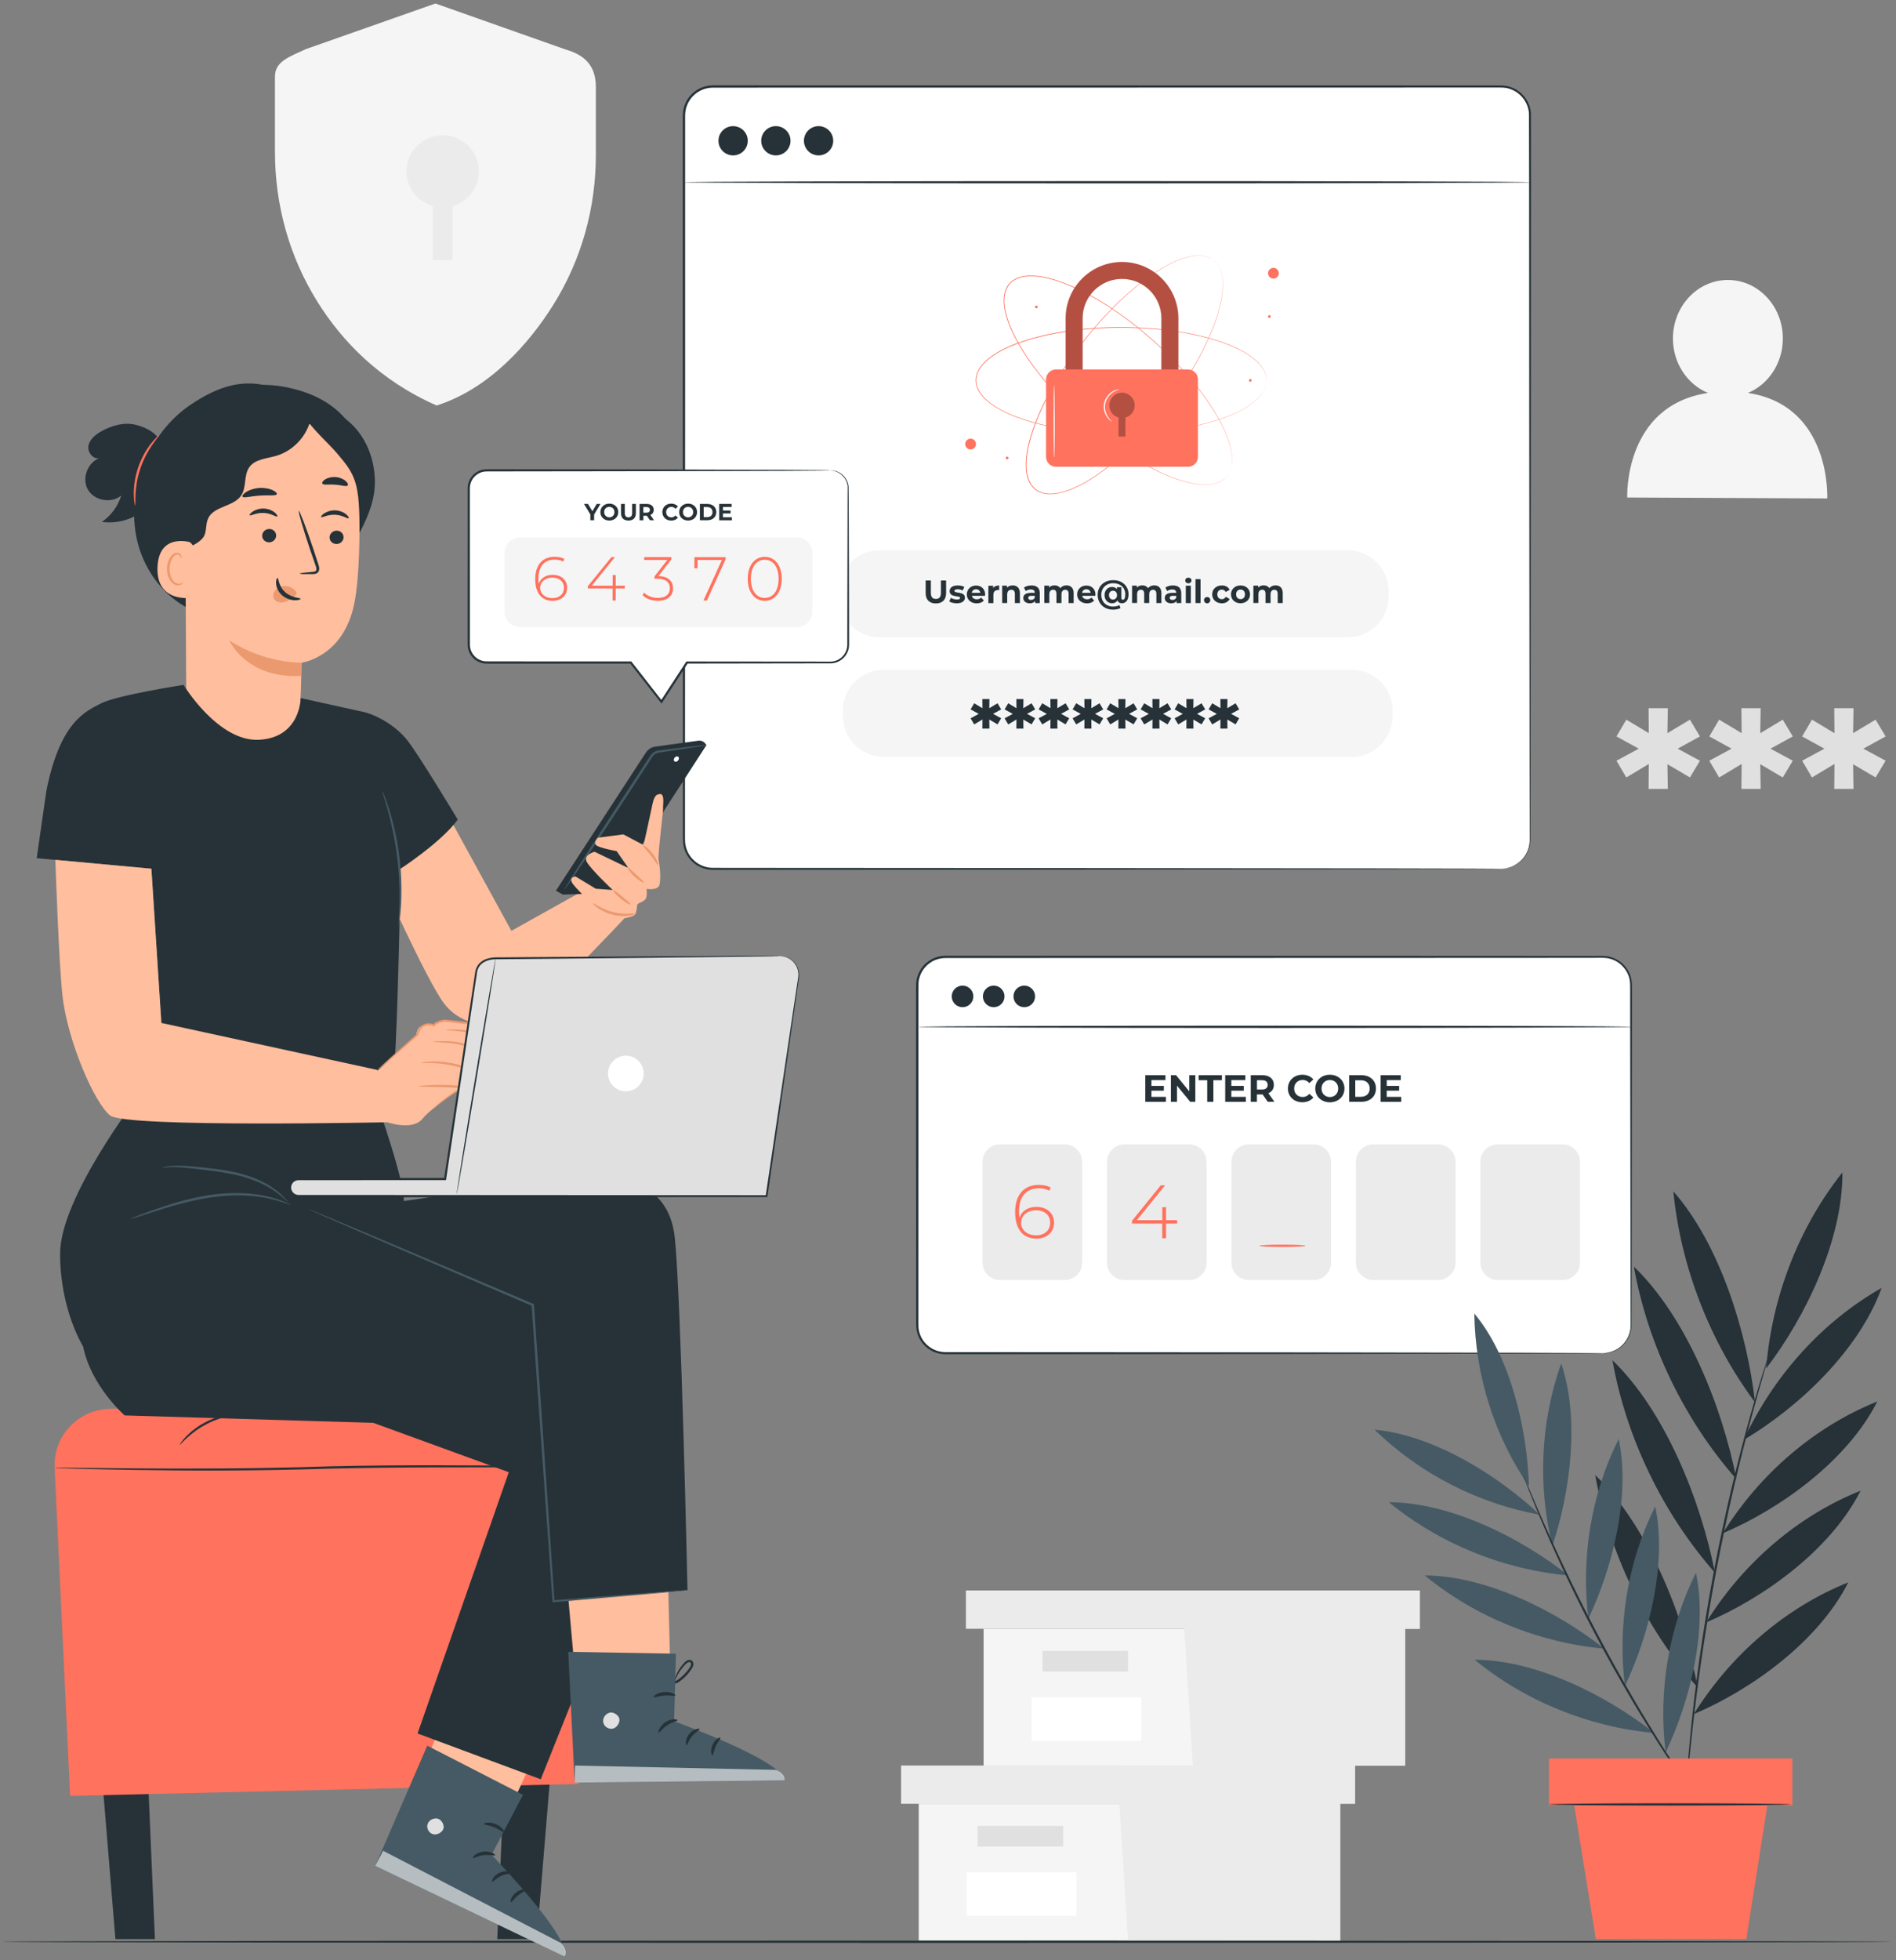 <svg width="271" height="280" viewBox="0 0 271 280" fill="none" xmlns="http://www.w3.org/2000/svg">
<rect x="0" y="0" width="271" height="280" fill="#808080" stroke="none"/>
<g clip-path="url(#clip0_329_1338)">
<path d="M249.838 56.135C252.745 54.92 254.814 51.922 254.826 48.396C254.845 43.774 251.345 40.014 247.006 39.995C242.668 39.977 239.136 43.705 239.117 48.327C239.105 51.884 241.186 54.913 244.124 56.135C232.035 57.955 232.584 71.072 232.584 71.072L261.171 71.204C261.171 71.204 261.82 57.942 249.838 56.135Z" fill="#F5F5F5"/>
<path d="M80.923 7.099L62.237 0.5L43.734 7.011C41.369 8.107 39.301 8.768 39.301 10.928V21.702C39.301 29.183 41.294 36.595 45.393 43.144C48.842 48.654 54.19 54.321 62.413 57.93C69.975 55.512 75.619 49.076 79.075 43.566C83.174 37.023 85.167 29.605 85.167 22.124V12.433C85.173 9.347 83.508 7.842 80.923 7.099Z" fill="#F5F5F5"/>
<path d="M68.442 24.486C68.442 21.633 66.128 19.322 63.271 19.322C60.414 19.322 58.1 21.633 58.1 24.486C58.1 26.847 59.696 28.818 61.859 29.429V37.149H64.684V29.435C66.847 28.818 68.442 26.847 68.442 24.486Z" fill="#EBEBEB"/>
<path d="M239.793 106.953L242.977 108.672L241.546 111.065L238.33 109.169L238.386 112.702H235.637L235.668 109.138L232.452 111.065L231.046 108.672L234.231 106.953L231.046 105.202L232.452 102.809L235.668 104.736L235.637 101.172H238.386L238.33 104.736L241.546 102.809L242.977 105.202L239.793 106.953Z" fill="#E0E0E0"/>
<path d="M253.061 106.953L256.246 108.672L254.815 111.065L251.598 109.169L251.655 112.702H248.905L248.937 109.138L245.721 111.065L244.314 108.672L247.499 106.953L244.314 105.202L245.721 102.809L248.937 104.736L248.905 101.172H251.655L251.598 104.736L254.815 102.809L256.246 105.202L253.061 106.953Z" fill="#E0E0E0"/>
<path d="M266.33 106.953L269.515 108.672L268.083 111.065L264.867 109.169L264.924 112.702H262.174L262.206 109.138L258.989 111.065L257.583 108.672L260.768 106.953L257.583 105.202L258.989 102.809L262.206 104.736L262.174 101.172H264.924L264.867 104.736L268.083 102.809L269.515 105.202L266.33 106.953Z" fill="#E0E0E0"/>
<path d="M131.317 257.681V277.239H159.967H191.561V257.681H131.317Z" fill="#F5F5F5"/>
<path d="M128.794 252.215V257.68H193.668V252.215H159.967H128.794Z" fill="#EBEBEB"/>
<path d="M161.228 277.239H191.562V257.68H193.668V252.215H159.967V257.177L161.228 277.239Z" fill="#EBEBEB"/>
<path d="M151.958 260.835H139.742V263.782H151.958V260.835Z" fill="#E0E0E0"/>
<path d="M153.862 267.46H138.172V273.675H153.862V267.46Z" fill="white"/>
<path d="M140.587 232.681V252.24H169.237H200.832V232.681H140.587Z" fill="#F5F5F5"/>
<path d="M138.059 227.209V232.681H202.938V227.209H169.237H138.059Z" fill="#EBEBEB"/>
<path d="M170.499 252.24H200.832V232.681H202.938V227.209H169.237V232.171L170.499 252.24Z" fill="#EBEBEB"/>
<path d="M161.228 235.836H149.013V238.783H161.228V235.836Z" fill="#E0E0E0"/>
<path d="M163.133 242.46H147.442V248.676H163.133V242.46Z" fill="white"/>
<path d="M270.271 277.391C270.271 277.479 209.825 277.554 135.277 277.554C60.705 277.554 0.271 277.485 0.271 277.391C0.271 277.296 60.705 277.227 135.277 277.227C209.825 277.227 270.271 277.302 270.271 277.391Z" fill="#263238"/>
<path d="M214.548 124.119H101.892C99.609 124.119 97.755 122.267 97.755 119.988V16.501C97.755 14.221 99.609 12.37 101.892 12.37H214.548C216.831 12.37 218.685 14.221 218.685 16.501V119.994C218.685 122.274 216.831 124.119 214.548 124.119Z" fill="white"/>
<path d="M214.548 124.119C214.548 124.119 214.649 124.106 214.845 124.093C215.04 124.081 215.337 124.037 215.709 123.93C216.081 123.816 216.535 123.621 216.995 123.275C217.455 122.928 217.928 122.431 218.25 121.745C218.61 121.065 218.679 120.202 218.647 119.264C218.647 118.325 218.641 117.293 218.641 116.178C218.635 113.949 218.635 111.373 218.628 108.477C218.616 96.884 218.597 80.121 218.578 59.41C218.572 49.051 218.565 37.703 218.559 25.525C218.553 22.483 218.546 19.391 218.54 16.243C218.464 14.719 217.411 13.283 215.948 12.754C215.223 12.452 214.435 12.502 213.621 12.502C212.814 12.502 212.007 12.502 211.193 12.502C204.698 12.502 198.007 12.509 191.152 12.509C163.719 12.515 133.562 12.515 101.911 12.521C100.958 12.521 100.019 12.867 99.3 13.491C98.581 14.108 98.095 14.99 97.969 15.922C97.906 16.381 97.931 16.879 97.925 17.37V18.837C97.925 19.813 97.925 20.796 97.925 21.772C97.925 25.676 97.925 29.555 97.925 33.402C97.925 41.097 97.925 48.685 97.925 56.141C97.919 71.047 97.919 85.429 97.912 99.125C97.912 105.977 97.906 112.652 97.906 119.144C97.912 119.547 97.893 119.963 97.925 120.347C97.969 120.731 98.045 121.121 98.196 121.48C98.486 122.204 98.991 122.828 99.628 123.269C100.265 123.709 101.021 123.955 101.791 123.974C102.585 123.974 103.374 123.98 104.162 123.98C107.315 123.98 110.418 123.98 113.464 123.986C125.66 123.993 137.024 123.999 147.398 124.005C168.14 124.03 184.927 124.043 196.537 124.056C202.333 124.068 206.836 124.081 209.894 124.087C211.42 124.093 212.581 124.1 213.369 124.106C214.145 124.112 214.548 124.119 214.548 124.119C214.548 124.119 214.145 124.131 213.363 124.138C212.574 124.144 211.414 124.144 209.888 124.156C206.829 124.163 202.327 124.175 196.531 124.188C184.927 124.201 168.14 124.219 147.392 124.238C137.018 124.245 125.654 124.251 113.457 124.257C110.405 124.257 107.309 124.257 104.156 124.263C103.367 124.263 102.573 124.263 101.778 124.257C100.958 124.238 100.138 123.974 99.457 123.502C98.776 123.029 98.234 122.362 97.925 121.587C97.761 121.203 97.679 120.787 97.635 120.372C97.603 119.95 97.622 119.553 97.616 119.144C97.616 112.658 97.61 105.977 97.61 99.125C97.61 85.429 97.603 71.053 97.597 56.141C97.597 48.685 97.597 41.104 97.597 33.402C97.597 29.555 97.597 25.676 97.597 21.772C97.597 20.796 97.597 19.82 97.597 18.837V17.37C97.603 16.879 97.572 16.394 97.647 15.877C97.786 14.864 98.303 13.906 99.085 13.245C99.861 12.572 100.883 12.194 101.911 12.194C133.562 12.2 163.719 12.2 191.152 12.206C198.007 12.206 204.698 12.213 211.193 12.213C212.007 12.213 212.814 12.213 213.621 12.213C214.41 12.213 215.273 12.162 216.049 12.49C217.613 13.056 218.742 14.593 218.818 16.224C218.818 19.372 218.824 22.471 218.824 25.518C218.818 37.697 218.811 49.044 218.805 59.403C218.78 80.114 218.767 96.884 218.755 108.47C218.748 111.367 218.742 113.936 218.742 116.172C218.742 117.286 218.736 118.313 218.736 119.257C218.767 120.189 218.685 121.083 218.319 121.77C217.992 122.469 217.506 122.973 217.039 123.313C216.566 123.659 216.106 123.848 215.734 123.955C215.355 124.056 215.059 124.093 214.857 124.1C214.643 124.119 214.548 124.119 214.548 124.119Z" fill="#263238"/>
<path d="M106.88 20.109C106.88 21.262 105.946 22.2 104.786 22.2C103.632 22.2 102.692 21.268 102.692 20.109C102.692 18.957 103.626 18.019 104.786 18.019C105.946 18.025 106.88 18.957 106.88 20.109Z" fill="#263238"/>
<path d="M110.897 22.2C112.053 22.2 112.991 21.264 112.991 20.109C112.991 18.955 112.053 18.019 110.897 18.019C109.741 18.019 108.803 18.955 108.803 20.109C108.803 21.264 109.741 22.2 110.897 22.2Z" fill="#263238"/>
<path d="M117.001 22.2C118.158 22.2 119.095 21.264 119.095 20.109C119.095 18.955 118.158 18.019 117.001 18.019C115.845 18.019 114.908 18.955 114.908 20.109C114.908 21.264 115.845 22.2 117.001 22.2Z" fill="#263238"/>
<path d="M218.685 26.035C218.685 26.123 191.612 26.198 158.226 26.198C124.828 26.198 97.761 26.123 97.761 26.035C97.761 25.947 124.828 25.871 158.226 25.871C191.612 25.871 218.685 25.94 218.685 26.035Z" fill="#263238"/>
<path d="M175.304 68.131C175.304 68.131 175.354 68.062 175.449 67.936C175.474 67.904 175.499 67.867 175.531 67.829C175.556 67.785 175.581 67.741 175.613 67.69C175.67 67.589 175.745 67.47 175.796 67.325C175.827 67.256 175.859 67.18 175.89 67.098C175.916 67.016 175.941 66.928 175.966 66.834C175.998 66.739 176.01 66.645 176.029 66.538C176.042 66.431 176.073 66.33 176.073 66.21C176.124 65.757 176.092 65.228 176.004 64.642C175.821 63.471 175.323 62.092 174.566 60.593C173.803 59.088 172.756 57.476 171.47 55.789C170.183 54.101 168.638 52.363 166.853 50.612C165.075 48.868 163.057 47.111 160.799 45.449C159.67 44.618 158.479 43.812 157.217 43.056C155.962 42.294 154.638 41.589 153.238 40.971C151.844 40.367 150.369 39.838 148.811 39.586C148.035 39.467 147.234 39.41 146.452 39.529C146.061 39.593 145.677 39.7 145.311 39.857C144.951 40.033 144.624 40.26 144.352 40.556C144.094 40.858 143.898 41.211 143.766 41.582C143.646 41.96 143.583 42.357 143.564 42.754C143.533 43.547 143.684 44.334 143.892 45.09C144.321 46.601 145.008 48.005 145.771 49.322C146.541 50.638 147.398 51.872 148.294 53.031C149.189 54.189 150.129 55.285 151.081 56.311C152.992 58.364 154.966 60.165 156.908 61.733C158.851 63.301 160.761 64.636 162.584 65.719C164.407 66.802 166.134 67.659 167.717 68.244C169.294 68.83 170.725 69.164 171.911 69.214C172.504 69.239 173.034 69.208 173.475 69.107C173.589 69.088 173.689 69.05 173.79 69.025C173.891 69 173.992 68.969 174.074 68.931C174.162 68.893 174.251 68.862 174.326 68.83C174.402 68.792 174.478 68.748 174.547 68.71C174.686 68.641 174.793 68.553 174.894 68.484C174.944 68.446 174.989 68.421 175.026 68.389C175.064 68.358 175.096 68.326 175.121 68.295C175.241 68.188 175.304 68.131 175.304 68.131C175.304 68.131 175.247 68.188 175.134 68.301C175.102 68.332 175.071 68.364 175.039 68.395C175.001 68.427 174.957 68.459 174.907 68.496C174.812 68.566 174.705 68.654 174.566 68.723C174.497 68.761 174.427 68.805 174.345 68.843C174.263 68.874 174.181 68.912 174.087 68.95C173.998 68.987 173.904 69.019 173.797 69.044C173.696 69.069 173.589 69.113 173.475 69.126C173.027 69.227 172.498 69.264 171.898 69.239C170.707 69.195 169.269 68.868 167.686 68.282C166.097 67.703 164.369 66.853 162.54 65.77C160.711 64.686 158.8 63.352 156.852 61.783C154.909 60.215 152.929 58.414 151.012 56.362C150.053 55.335 149.114 54.24 148.218 53.075C147.316 51.916 146.459 50.675 145.683 49.359C144.92 48.037 144.22 46.633 143.791 45.102C143.583 44.34 143.432 43.547 143.463 42.741C143.476 42.338 143.545 41.935 143.665 41.545C143.804 41.16 143.999 40.795 144.27 40.487C144.548 40.184 144.888 39.945 145.254 39.769C145.626 39.599 146.024 39.492 146.421 39.429C147.222 39.309 148.029 39.366 148.811 39.485C150.375 39.737 151.857 40.273 153.257 40.877C154.657 41.494 155.988 42.206 157.243 42.968C158.504 43.73 159.696 44.536 160.831 45.367C163.095 47.036 165.113 48.793 166.891 50.543C168.67 52.294 170.215 54.044 171.501 55.732C172.788 57.42 173.835 59.044 174.591 60.556C175.348 62.061 175.846 63.446 176.023 64.624C176.111 65.209 176.136 65.744 176.086 66.198C176.08 66.311 176.054 66.418 176.035 66.525C176.017 66.632 176.004 66.727 175.972 66.821C175.947 66.916 175.922 67.004 175.897 67.086C175.865 67.168 175.834 67.243 175.802 67.319C175.745 67.463 175.676 67.583 175.613 67.684C175.581 67.734 175.556 67.785 175.531 67.822C175.499 67.86 175.474 67.898 175.449 67.93C175.354 68.068 175.304 68.131 175.304 68.131Z" fill="#FF725E"/>
<path d="M181.024 54.334C181.024 54.334 181.017 54.252 181.005 54.095C181.005 54.057 180.998 54.013 180.992 53.962C180.986 53.912 180.973 53.862 180.961 53.805C180.935 53.692 180.91 53.553 180.853 53.408C180.828 53.333 180.803 53.257 180.771 53.175C180.734 53.1 180.689 53.018 180.652 52.93C180.614 52.842 180.557 52.76 180.5 52.672C180.443 52.584 180.393 52.489 180.317 52.401C180.052 52.029 179.674 51.658 179.22 51.28C178.306 50.524 177.013 49.825 175.443 49.215C173.872 48.597 172.012 48.087 169.931 47.684C167.85 47.281 165.529 47.011 163.038 46.891C160.547 46.771 157.873 46.803 155.079 47.067C153.686 47.199 152.254 47.395 150.81 47.659C149.366 47.93 147.903 48.276 146.452 48.748C145.008 49.227 143.551 49.813 142.227 50.657C141.571 51.085 140.934 51.57 140.43 52.18C140.177 52.489 139.963 52.823 139.799 53.182C139.648 53.547 139.559 53.937 139.553 54.34C139.559 54.737 139.648 55.134 139.799 55.499C139.963 55.864 140.177 56.198 140.43 56.507C140.934 57.117 141.571 57.609 142.227 58.031C143.551 58.881 145.008 59.46 146.452 59.938C147.903 60.411 149.366 60.763 150.81 61.028C152.254 61.299 153.679 61.488 155.079 61.62C157.873 61.884 160.547 61.91 163.044 61.796C165.535 61.676 167.85 61.406 169.937 61.003C172.018 60.6 173.879 60.09 175.449 59.472C177.019 58.862 178.306 58.163 179.226 57.407C179.68 57.029 180.059 56.658 180.324 56.286C180.399 56.198 180.45 56.104 180.507 56.015C180.563 55.927 180.62 55.845 180.658 55.757C180.702 55.669 180.74 55.587 180.778 55.512C180.809 55.43 180.834 55.354 180.86 55.279C180.916 55.134 180.942 54.995 180.967 54.882C180.979 54.825 180.992 54.769 180.998 54.724C181.005 54.674 181.005 54.63 181.011 54.592C181.017 54.416 181.024 54.334 181.024 54.334C181.024 54.334 181.024 54.416 181.011 54.573C181.011 54.611 181.005 54.661 181.005 54.706C180.998 54.756 180.986 54.806 180.973 54.869C180.948 54.983 180.929 55.121 180.872 55.266C180.847 55.342 180.822 55.417 180.79 55.499C180.752 55.581 180.715 55.663 180.67 55.745C180.633 55.833 180.576 55.921 180.519 56.009C180.462 56.097 180.412 56.198 180.336 56.286C180.071 56.664 179.699 57.042 179.239 57.42C178.325 58.182 177.032 58.887 175.461 59.504C173.891 60.127 172.031 60.644 169.943 61.047C167.856 61.456 165.542 61.727 163.044 61.853C160.547 61.972 157.873 61.947 155.073 61.689C153.673 61.557 152.241 61.368 150.797 61.097C149.353 60.833 147.884 60.48 146.427 60.008C144.977 59.529 143.52 58.944 142.177 58.093C141.514 57.665 140.871 57.174 140.354 56.551C140.095 56.242 139.875 55.896 139.711 55.524C139.559 55.146 139.465 54.743 139.458 54.328C139.465 53.919 139.559 53.509 139.717 53.131C139.881 52.76 140.108 52.413 140.36 52.105C140.877 51.481 141.521 50.99 142.183 50.562C143.52 49.712 144.977 49.12 146.427 48.648C147.884 48.175 149.347 47.823 150.797 47.558C152.241 47.288 153.673 47.099 155.073 46.966C157.873 46.708 160.547 46.677 163.044 46.803C165.542 46.929 167.856 47.206 169.943 47.609C172.031 48.018 173.891 48.534 175.461 49.151C177.032 49.769 178.325 50.474 179.239 51.236C179.699 51.614 180.071 51.992 180.336 52.369C180.412 52.458 180.462 52.558 180.519 52.646C180.576 52.735 180.633 52.823 180.67 52.911C180.715 52.999 180.752 53.081 180.79 53.157C180.822 53.238 180.847 53.32 180.872 53.389C180.929 53.534 180.954 53.673 180.973 53.786C180.986 53.843 180.998 53.9 181.005 53.95C181.005 54 181.011 54.044 181.011 54.082C181.024 54.252 181.024 54.334 181.024 54.334Z" fill="#FF725E"/>
<path d="M173.444 37.156C173.444 37.156 173.374 37.111 173.242 37.023C173.21 36.998 173.172 36.979 173.128 36.948C173.084 36.922 173.034 36.904 172.983 36.878C172.876 36.828 172.756 36.765 172.605 36.721C172.529 36.696 172.453 36.671 172.371 36.645C172.283 36.627 172.195 36.608 172.1 36.589C172.006 36.564 171.905 36.557 171.804 36.551C171.697 36.545 171.59 36.526 171.476 36.526C171.022 36.507 170.492 36.576 169.918 36.702C168.758 36.96 167.415 37.552 165.971 38.415C164.52 39.278 162.981 40.43 161.386 41.828C159.79 43.226 158.157 44.888 156.536 46.778C154.916 48.673 153.301 50.801 151.794 53.169C151.043 54.353 150.318 55.593 149.65 56.903C148.975 58.207 148.363 59.573 147.846 61.009C147.335 62.445 146.913 63.95 146.768 65.511C146.705 66.292 146.698 67.092 146.875 67.867C146.963 68.251 147.096 68.629 147.285 68.981C147.48 69.328 147.739 69.636 148.048 69.888C148.37 70.127 148.735 70.297 149.114 70.404C149.498 70.499 149.896 70.537 150.293 70.524C151.088 70.499 151.863 70.297 152.601 70.039C154.083 69.51 155.439 68.723 156.7 67.873C157.961 67.016 159.134 66.078 160.232 65.102C161.329 64.126 162.357 63.118 163.316 62.098C165.233 60.052 166.898 57.961 168.329 55.921C169.761 53.881 170.965 51.885 171.924 49.995C172.882 48.106 173.614 46.324 174.093 44.712C174.566 43.1 174.806 41.652 174.774 40.468C174.755 39.876 174.692 39.353 174.56 38.912C174.535 38.799 174.49 38.698 174.459 38.604C174.427 38.503 174.39 38.409 174.345 38.327C174.301 38.239 174.263 38.157 174.226 38.081C174.181 38.006 174.137 37.936 174.093 37.873C174.017 37.735 173.923 37.634 173.847 37.546C173.809 37.502 173.778 37.458 173.74 37.42C173.702 37.389 173.671 37.357 173.639 37.332C173.5 37.212 173.444 37.156 173.444 37.156C173.444 37.156 173.507 37.206 173.626 37.313C173.658 37.338 173.69 37.37 173.727 37.401C173.765 37.439 173.797 37.477 173.835 37.521C173.91 37.609 174.005 37.71 174.087 37.848C174.131 37.911 174.175 37.98 174.219 38.056C174.257 38.132 174.301 38.22 174.339 38.302C174.383 38.383 174.421 38.484 174.459 38.579C174.49 38.679 174.541 38.78 174.566 38.894C174.699 39.334 174.768 39.857 174.793 40.455C174.837 41.645 174.598 43.1 174.131 44.718C173.658 46.337 172.926 48.125 171.974 50.02C171.016 51.916 169.817 53.912 168.386 55.959C166.954 58.005 165.289 60.102 163.372 62.149C162.414 63.175 161.386 64.183 160.282 65.159C159.185 66.135 158.006 67.079 156.744 67.936C155.477 68.792 154.121 69.579 152.626 70.115C151.882 70.373 151.094 70.581 150.287 70.606C149.883 70.618 149.473 70.581 149.076 70.486C148.685 70.379 148.306 70.203 147.972 69.957C147.651 69.699 147.386 69.378 147.184 69.025C146.988 68.666 146.856 68.282 146.768 67.885C146.591 67.098 146.597 66.286 146.661 65.505C146.806 63.925 147.234 62.419 147.745 60.977C148.262 59.542 148.88 58.169 149.561 56.865C150.236 55.556 150.961 54.315 151.712 53.131C153.219 50.764 154.84 48.635 156.467 46.74C158.094 44.844 159.734 43.188 161.335 41.79C162.937 40.392 164.482 39.24 165.939 38.383C167.389 37.521 168.739 36.935 169.906 36.677C170.486 36.551 171.016 36.482 171.476 36.507C171.59 36.501 171.703 36.526 171.804 36.532C171.911 36.538 172.012 36.551 172.107 36.576C172.201 36.595 172.29 36.614 172.378 36.633C172.46 36.658 172.542 36.69 172.611 36.708C172.762 36.752 172.882 36.816 172.99 36.872C173.04 36.897 173.09 36.922 173.135 36.948C173.179 36.973 173.21 36.998 173.248 37.023C173.374 37.111 173.444 37.156 173.444 37.156Z" fill="#FF725E"/>
<path d="M139.276 62.892C139.578 63.194 139.578 63.679 139.276 63.981C138.973 64.284 138.487 64.284 138.185 63.981C137.882 63.679 137.882 63.194 138.185 62.892C138.487 62.59 138.973 62.59 139.276 62.892Z" fill="#FF725E"/>
<path d="M182.783 39.032C182.783 39.46 182.436 39.8 182.014 39.8C181.585 39.8 181.244 39.454 181.244 39.032C181.244 38.604 181.591 38.264 182.014 38.264C182.436 38.264 182.783 38.604 182.783 39.032Z" fill="#FF725E"/>
<path d="M144.144 65.423C144.144 65.53 144.056 65.618 143.948 65.618C143.841 65.618 143.753 65.53 143.753 65.423C143.753 65.316 143.841 65.228 143.948 65.228C144.056 65.228 144.144 65.316 144.144 65.423Z" fill="#FF725E"/>
<path d="M148.325 43.849C148.325 43.956 148.237 44.044 148.13 44.044C148.022 44.044 147.934 43.956 147.934 43.849C147.934 43.742 148.022 43.654 148.13 43.654C148.237 43.648 148.325 43.736 148.325 43.849Z" fill="#FF725E"/>
<path d="M178.905 54.334C178.905 54.441 178.816 54.529 178.709 54.529C178.602 54.529 178.514 54.441 178.514 54.334C178.514 54.227 178.602 54.139 178.709 54.139C178.816 54.139 178.905 54.227 178.905 54.334Z" fill="#FF725E"/>
<path d="M181.629 45.209C181.629 45.316 181.541 45.405 181.434 45.405C181.327 45.405 181.238 45.316 181.238 45.209C181.238 45.102 181.327 45.014 181.434 45.014C181.541 45.014 181.629 45.102 181.629 45.209Z" fill="#FF725E"/>
<path d="M168.423 58.635H166.001V45.468C166.001 42.37 163.472 39.844 160.37 39.844C157.267 39.844 154.738 42.37 154.738 45.468V58.641H152.316V45.468C152.316 41.035 155.93 37.426 160.37 37.426C164.809 37.426 168.423 41.035 168.423 45.468V58.635Z" fill="#FF725E"/>
<g opacity="0.3">
<path d="M168.423 58.635H166.001V45.468C166.001 42.37 163.472 39.844 160.37 39.844C157.267 39.844 154.738 42.37 154.738 45.468V58.641H152.316V45.468C152.316 41.035 155.93 37.426 160.37 37.426C164.809 37.426 168.423 41.035 168.423 45.468V58.635Z" fill="black"/>
</g>
<path d="M169.804 66.683H150.936C150.154 66.683 149.517 66.047 149.517 65.266V54.196C149.517 53.415 150.154 52.779 150.936 52.779H169.804C170.586 52.779 171.223 53.415 171.223 54.196V65.266C171.223 66.047 170.586 66.683 169.804 66.683Z" fill="#FF725E"/>
<g opacity="0.3">
<path d="M162.186 57.917C162.186 56.916 161.373 56.103 160.37 56.103C159.367 56.103 158.554 56.916 158.554 57.917C158.554 58.742 159.115 59.435 159.872 59.649V62.357H160.862V59.649C161.625 59.435 162.186 58.748 162.186 57.917Z" fill="black"/>
</g>
<path d="M150.67 65.367C150.62 65.367 150.582 63.049 150.582 60.19C150.582 57.331 150.62 55.008 150.67 55.008C150.721 55.008 150.759 57.325 150.759 60.19C150.765 63.043 150.721 65.367 150.67 65.367Z" fill="#FAFAFA"/>
<path d="M158.951 60.241C158.944 60.247 158.869 60.215 158.736 60.121C158.61 60.027 158.44 59.876 158.27 59.642C157.929 59.202 157.62 58.396 157.822 57.527C158.03 56.658 158.673 56.078 159.171 55.833C159.424 55.707 159.644 55.644 159.802 55.619C159.96 55.593 160.048 55.593 160.048 55.606C160.054 55.638 159.701 55.675 159.235 55.946C158.774 56.204 158.194 56.765 157.999 57.571C157.809 58.37 158.08 59.132 158.377 59.573C158.673 60.027 158.97 60.215 158.951 60.241Z" fill="#FAFAFA"/>
<path d="M192.596 91.059H125.761C122.514 91.059 119.884 88.433 119.884 85.19V84.466C119.884 81.223 122.514 78.597 125.761 78.597H192.596C195.844 78.597 198.474 81.223 198.474 84.466V85.19C198.474 88.433 195.844 91.059 192.596 91.059Z" fill="#F5F5F5"/>
<path d="M193.176 108.137H126.341C123.094 108.137 120.464 105.511 120.464 102.268V101.543C120.464 98.3 123.094 95.675 126.341 95.675H193.176C196.424 95.675 199.054 98.3 199.054 101.543V102.268C199.054 105.511 196.418 108.137 193.176 108.137Z" fill="#F5F5F5"/>
<path d="M132.307 84.73V82.923H133.051V84.699C133.051 85.309 133.316 85.561 133.77 85.561C134.224 85.561 134.489 85.309 134.489 84.699V82.923H135.227V84.73C135.227 85.681 134.685 86.204 133.764 86.204C132.849 86.204 132.307 85.681 132.307 84.73Z" fill="#263238"/>
<path d="M135.675 85.92L135.914 85.404C136.135 85.549 136.469 85.643 136.778 85.643C137.113 85.643 137.232 85.555 137.232 85.416C137.232 85.013 135.732 85.423 135.732 84.434C135.732 83.962 136.154 83.635 136.879 83.635C137.22 83.635 137.598 83.71 137.832 83.849L137.592 84.359C137.346 84.22 137.1 84.176 136.879 84.176C136.558 84.176 136.419 84.277 136.419 84.409C136.419 84.831 137.92 84.422 137.92 85.398C137.92 85.857 137.491 86.185 136.747 86.185C136.331 86.185 135.908 86.071 135.675 85.92Z" fill="#263238"/>
<path d="M140.783 85.114H138.91C138.979 85.423 139.244 85.612 139.616 85.612C139.881 85.612 140.07 85.536 140.24 85.373L140.625 85.788C140.392 86.053 140.051 86.191 139.604 86.191C138.746 86.191 138.191 85.65 138.191 84.919C138.191 84.176 138.758 83.647 139.515 83.647C140.24 83.647 140.808 84.132 140.808 84.932C140.795 84.976 140.783 85.051 140.783 85.114ZM138.897 84.692H140.121C140.07 84.378 139.837 84.176 139.515 84.176C139.181 84.176 138.948 84.378 138.897 84.692Z" fill="#263238"/>
<path d="M142.814 83.635V84.296C142.751 84.289 142.706 84.289 142.65 84.289C142.252 84.289 141.987 84.504 141.987 84.982V86.153H141.269V83.678H141.956V84.006C142.133 83.76 142.429 83.635 142.814 83.635Z" fill="#263238"/>
<path d="M145.777 84.73V86.147H145.058V84.837C145.058 84.434 144.876 84.252 144.554 84.252C144.207 84.252 143.961 84.466 143.961 84.919V86.141H143.242V83.666H143.93V83.956C144.125 83.742 144.415 83.628 144.749 83.628C145.336 83.635 145.777 83.975 145.777 84.73Z" fill="#263238"/>
<path d="M148.622 84.737V86.147H147.947V85.838C147.815 86.065 147.556 86.185 147.19 86.185C146.61 86.185 146.263 85.864 146.263 85.435C146.263 85.001 146.572 84.692 147.329 84.692H147.903C147.903 84.384 147.72 84.207 147.329 84.207C147.064 84.207 146.793 84.296 146.616 84.441L146.358 83.937C146.629 83.742 147.033 83.635 147.43 83.635C148.18 83.635 148.622 83.987 148.622 84.737ZM147.903 85.366V85.114H147.411C147.077 85.114 146.969 85.24 146.969 85.404C146.969 85.587 147.121 85.706 147.373 85.706C147.613 85.7 147.821 85.593 147.903 85.366Z" fill="#263238"/>
<path d="M153.458 84.73V86.147H152.739V84.837C152.739 84.434 152.557 84.252 152.266 84.252C151.945 84.252 151.718 84.459 151.718 84.9V86.141H150.999V84.831C150.999 84.428 150.829 84.245 150.526 84.245C150.211 84.245 149.984 84.453 149.984 84.894V86.134H149.265V83.66H149.952V83.943C150.135 83.729 150.412 83.622 150.734 83.622C151.081 83.622 151.377 83.754 151.548 84.025C151.743 83.773 152.071 83.622 152.443 83.622C153.036 83.635 153.458 83.975 153.458 84.73Z" fill="#263238"/>
<path d="M156.549 85.114H154.676C154.745 85.423 155.01 85.612 155.382 85.612C155.647 85.612 155.836 85.536 156.007 85.373L156.391 85.788C156.158 86.053 155.817 86.191 155.37 86.191C154.512 86.191 153.957 85.65 153.957 84.919C153.957 84.176 154.525 83.647 155.281 83.647C156.007 83.647 156.574 84.132 156.574 84.932C156.562 84.976 156.555 85.051 156.549 85.114ZM154.663 84.692H155.887C155.836 84.378 155.603 84.176 155.281 84.176C154.947 84.176 154.714 84.378 154.663 84.692Z" fill="#263238"/>
<path d="M161.304 84.888C161.304 85.713 160.926 86.178 160.358 86.178C160.043 86.178 159.822 86.04 159.728 85.775C159.564 86.034 159.305 86.178 158.939 86.178C158.346 86.178 157.873 85.706 157.873 85.014C157.873 84.321 158.34 83.855 158.939 83.855C159.242 83.855 159.482 83.962 159.652 84.157V83.886H160.276V85.379C160.276 85.599 160.371 85.675 160.497 85.675C160.711 85.675 160.837 85.429 160.837 84.894C160.837 83.962 160.144 83.313 159.122 83.313C158.094 83.313 157.407 84.012 157.407 84.976C157.407 85.958 158.082 86.651 159.103 86.651C159.393 86.651 159.721 86.588 160.011 86.449L160.156 86.871C159.873 87.016 159.463 87.092 159.103 87.092C157.773 87.092 156.89 86.191 156.89 84.976C156.89 83.773 157.779 82.879 159.122 82.879C160.415 82.879 161.304 83.729 161.304 84.888ZM159.658 85.014C159.658 84.611 159.412 84.39 159.084 84.39C158.75 84.39 158.51 84.623 158.51 85.014C158.51 85.41 158.744 85.65 159.084 85.65C159.412 85.65 159.658 85.423 159.658 85.014Z" fill="#263238"/>
<path d="M166.002 84.73V86.147H165.283V84.837C165.283 84.434 165.101 84.252 164.81 84.252C164.489 84.252 164.262 84.459 164.262 84.9V86.141H163.543V84.831C163.543 84.428 163.373 84.245 163.07 84.245C162.755 84.245 162.528 84.453 162.528 84.894V86.134H161.809V83.66H162.496V83.943C162.679 83.729 162.956 83.622 163.278 83.622C163.625 83.622 163.921 83.754 164.091 84.025C164.287 83.773 164.615 83.622 164.987 83.622C165.58 83.635 166.002 83.975 166.002 84.73Z" fill="#263238"/>
<path d="M168.84 84.737V86.147H168.165V85.838C168.033 86.065 167.774 86.185 167.408 86.185C166.828 86.185 166.481 85.864 166.481 85.435C166.481 85.001 166.79 84.692 167.547 84.692H168.121C168.121 84.384 167.938 84.207 167.547 84.207C167.282 84.207 167.011 84.296 166.835 84.441L166.576 83.937C166.847 83.742 167.251 83.635 167.648 83.635C168.405 83.635 168.84 83.987 168.84 84.737ZM168.121 85.366V85.114H167.629C167.295 85.114 167.188 85.24 167.188 85.404C167.188 85.587 167.339 85.706 167.591 85.706C167.831 85.7 168.039 85.593 168.121 85.366Z" fill="#263238"/>
<path d="M169.407 82.929C169.407 82.703 169.59 82.526 169.855 82.526C170.12 82.526 170.303 82.69 170.303 82.91C170.303 83.15 170.12 83.326 169.855 83.326C169.59 83.326 169.407 83.15 169.407 82.929ZM169.489 83.672H170.208V86.147H169.489V83.672Z" fill="#263238"/>
<path d="M170.877 82.734H171.596V86.147H170.877V82.734Z" fill="#263238"/>
<path d="M172.094 85.731C172.094 85.467 172.289 85.291 172.542 85.291C172.794 85.291 172.989 85.467 172.989 85.731C172.989 85.996 172.794 86.185 172.542 86.185C172.289 86.185 172.094 85.996 172.094 85.731Z" fill="#263238"/>
<path d="M173.261 84.906C173.261 84.163 173.835 83.635 174.642 83.635C175.165 83.635 175.575 83.861 175.752 84.264L175.197 84.566C175.064 84.333 174.863 84.226 174.642 84.226C174.276 84.226 173.992 84.478 173.992 84.913C173.992 85.347 174.276 85.599 174.642 85.599C174.869 85.599 175.064 85.498 175.197 85.259L175.752 85.561C175.569 85.958 175.159 86.185 174.642 86.185C173.835 86.185 173.261 85.656 173.261 84.906Z" fill="#263238"/>
<path d="M175.947 84.906C175.947 84.163 176.521 83.635 177.309 83.635C178.098 83.635 178.672 84.163 178.672 84.906C178.672 85.65 178.098 86.178 177.309 86.178C176.521 86.178 175.947 85.656 175.947 84.906ZM177.946 84.906C177.946 84.478 177.675 84.22 177.316 84.22C176.956 84.22 176.679 84.478 176.679 84.906C176.679 85.335 176.956 85.593 177.316 85.593C177.675 85.593 177.946 85.341 177.946 84.906Z" fill="#263238"/>
<path d="M183.344 84.73V86.147H182.625V84.837C182.625 84.434 182.442 84.252 182.152 84.252C181.831 84.252 181.604 84.459 181.604 84.9V86.141H180.885V84.831C180.885 84.428 180.714 84.245 180.412 84.245C180.096 84.245 179.869 84.453 179.869 84.894V86.134H179.15V83.66H179.838V83.943C180.021 83.729 180.298 83.622 180.62 83.622C180.967 83.622 181.263 83.754 181.433 84.025C181.629 83.773 181.957 83.622 182.329 83.622C182.922 83.635 183.344 83.975 183.344 84.73Z" fill="#263238"/>
<path d="M141.937 101.978L143.104 102.608L142.58 103.483L141.401 102.79L141.42 104.088H140.411L140.423 102.784L139.244 103.489L138.727 102.614L139.894 101.984L138.727 101.342L139.244 100.467L140.423 101.172L140.411 99.868H141.42L141.401 101.172L142.58 100.467L143.104 101.342L141.937 101.978Z" fill="#263238"/>
<path d="M146.799 101.978L147.966 102.608L147.443 103.483L146.263 102.79L146.282 104.088H145.273L145.286 102.784L144.106 103.489L143.589 102.614L144.756 101.984L143.589 101.342L144.106 100.467L145.286 101.172L145.273 99.868H146.282L146.263 101.172L147.443 100.467L147.966 101.342L146.799 101.978Z" fill="#263238"/>
<path d="M151.662 101.978L152.828 102.608L152.305 103.483L151.126 102.79L151.144 104.088H150.135L150.148 102.784L148.969 103.489L148.452 102.614L149.618 101.984L148.452 101.342L148.969 100.467L150.148 101.172L150.135 99.868H151.144L151.126 101.172L152.305 100.467L152.828 101.342L151.662 101.978Z" fill="#263238"/>
<path d="M156.518 101.978L157.684 102.608L157.161 103.483L155.982 102.79L156 104.088H154.991L155.004 102.784L153.825 103.489L153.308 102.614L154.474 101.984L153.308 101.342L153.825 100.467L155.004 101.172L154.991 99.868H156L155.982 101.172L157.161 100.467L157.684 101.342L156.518 101.978Z" fill="#263238"/>
<path d="M161.38 101.978L162.547 102.608L162.023 103.483L160.844 102.79L160.863 104.088H159.854L159.866 102.784L158.687 103.489L158.17 102.614L159.337 101.984L158.17 101.342L158.687 100.467L159.866 101.172L159.854 99.868H160.863L160.844 101.172L162.023 100.467L162.547 101.342L161.38 101.978Z" fill="#263238"/>
<path d="M166.241 101.978L167.408 102.608L166.884 103.483L165.705 102.79L165.724 104.088H164.715L164.728 102.784L163.548 103.489L163.031 102.614L164.198 101.984L163.031 101.342L163.548 100.467L164.728 101.172L164.715 99.868H165.724L165.705 101.172L166.884 100.467L167.408 101.342L166.241 101.978Z" fill="#263238"/>
<path d="M171.098 101.978L172.264 102.608L171.741 103.483L170.562 102.79L170.58 104.088H169.571L169.584 102.784L168.405 103.489L167.888 102.614L169.054 101.984L167.888 101.342L168.405 100.467L169.584 101.172L169.571 99.868H170.58L170.562 101.172L171.741 100.467L172.264 101.342L171.098 101.978Z" fill="#263238"/>
<path d="M175.96 101.978L177.127 102.608L176.603 103.483L175.424 102.79L175.443 104.088H174.434L174.446 102.784L173.267 103.489L172.75 102.614L173.917 101.984L172.75 101.342L173.267 100.467L174.446 101.172L174.434 99.868H175.443L175.424 101.172L176.603 100.467L177.127 101.342L175.96 101.978Z" fill="#263238"/>
<path d="M229.103 193.305H135.126C132.906 193.305 131.103 191.504 131.103 189.287V140.712C131.103 138.495 132.906 136.694 135.126 136.694H229.109C231.329 136.694 233.133 138.495 233.133 140.712V189.287C233.127 191.504 231.329 193.305 229.103 193.305Z" fill="white"/>
<path d="M229.103 193.305C229.103 193.286 229.374 193.311 229.898 193.211C230.402 193.097 231.184 192.833 231.922 192.109C232.282 191.743 232.616 191.265 232.83 190.673C232.95 190.377 233.007 190.049 233.057 189.709C233.082 189.369 233.076 189.004 233.076 188.626C233.07 187.115 233.07 185.371 233.064 183.412C233.051 175.56 233.032 164.212 233.013 150.189C233.013 148.438 233.007 146.637 233.007 144.805C233.007 143.885 233.007 142.96 233.007 142.021C232.982 141.083 233.108 140.12 232.723 139.263C232.376 138.407 231.708 137.67 230.856 137.242C230.434 137.028 229.973 136.895 229.494 136.845C229.027 136.807 228.517 136.833 228.018 136.826C226.026 136.826 223.995 136.826 221.933 136.833C213.671 136.839 204.849 136.845 195.56 136.845C176.987 136.851 156.568 136.851 135.132 136.858C134.489 136.864 133.852 137.021 133.284 137.324C132.73 137.639 132.238 138.079 131.891 138.615C131.55 139.15 131.323 139.767 131.285 140.403C131.254 141.039 131.279 141.719 131.266 142.374C131.266 145.019 131.266 147.645 131.266 150.252C131.266 155.466 131.266 160.598 131.266 165.648C131.266 170.692 131.266 175.654 131.26 180.509C131.26 182.934 131.26 185.339 131.26 187.713C131.266 188.305 131.248 188.91 131.266 189.483C131.292 190.049 131.449 190.61 131.708 191.107C132.238 192.109 133.221 192.839 134.319 193.072C134.861 193.198 135.435 193.148 136.015 193.16C136.589 193.16 137.169 193.16 137.743 193.16C138.891 193.16 140.026 193.16 141.161 193.16C143.425 193.16 145.658 193.16 147.858 193.167C152.26 193.167 156.53 193.173 160.66 193.173C168.922 193.179 176.615 193.185 183.641 193.192C197.685 193.217 209.049 193.229 216.913 193.242C220.836 193.255 223.888 193.267 225.956 193.274C226.984 193.28 227.772 193.286 228.309 193.292C228.832 193.292 229.103 193.305 229.103 193.305C229.103 193.305 228.832 193.318 228.302 193.324C227.766 193.33 226.978 193.33 225.95 193.343C223.875 193.349 220.829 193.362 216.907 193.374C209.043 193.387 197.679 193.406 183.634 193.425C176.609 193.431 168.915 193.437 160.654 193.444C156.523 193.444 152.254 193.45 147.852 193.45C145.651 193.45 143.419 193.45 141.155 193.456C140.026 193.456 138.885 193.456 137.737 193.456C137.163 193.456 136.589 193.456 136.009 193.456C135.441 193.444 134.848 193.5 134.249 193.368C133.07 193.122 132.011 192.329 131.437 191.252C131.153 190.711 130.983 190.112 130.957 189.502C130.939 188.897 130.951 188.318 130.945 187.72C130.945 185.345 130.945 182.94 130.945 180.516C130.945 175.661 130.945 170.705 130.939 165.654C130.939 160.61 130.939 155.472 130.939 150.258C130.939 147.651 130.939 145.025 130.939 142.38C130.945 141.713 130.92 141.07 130.957 140.384C131.002 139.691 131.248 139.024 131.62 138.445C131.992 137.859 132.528 137.387 133.133 137.047C133.745 136.719 134.439 136.543 135.139 136.543C156.574 136.549 176.994 136.549 195.566 136.555C204.855 136.562 213.678 136.568 221.939 136.568C224.001 136.568 226.032 136.568 228.025 136.574C228.529 136.581 229.009 136.555 229.526 136.593C230.03 136.644 230.528 136.788 230.976 137.021C231.878 137.475 232.591 138.262 232.956 139.175C233.146 139.635 233.24 140.12 233.253 140.611C233.253 141.083 233.253 141.555 233.259 142.028C233.259 142.966 233.259 143.892 233.259 144.811C233.259 146.643 233.253 148.444 233.253 150.195C233.227 164.219 233.215 175.566 233.202 183.419C233.196 185.377 233.19 187.121 233.19 188.633C233.19 189.01 233.19 189.376 233.164 189.728C233.114 190.075 233.051 190.408 232.925 190.711C232.698 191.315 232.357 191.8 231.985 192.165C231.228 192.896 230.434 193.154 229.923 193.255C229.658 193.299 229.463 193.318 229.324 193.318C229.172 193.305 229.103 193.305 229.103 193.305Z" fill="#263238"/>
<path d="M166.652 156.7V157.405H163.7V153.595H166.582V154.301H164.577V155.126H166.349V155.812H164.577V156.694H166.652V156.7Z" fill="#263238"/>
<path d="M170.851 153.595V157.405H170.126L168.228 155.094V157.405H167.357V153.595H168.089L169.987 155.906V153.595H170.851Z" fill="#263238"/>
<path d="M172.541 154.313H171.324V153.595H174.648V154.313H173.431V157.405H172.548V154.313H172.541Z" fill="#263238"/>
<path d="M178.072 156.7V157.405H175.121V153.595H178.003V154.301H175.998V155.126H177.77V155.812H175.998V156.694H178.072V156.7Z" fill="#263238"/>
<path d="M181.207 157.405L180.469 156.347H180.425H179.655V157.405H178.772V153.595H180.425C181.44 153.595 182.077 154.124 182.077 154.975C182.077 155.548 181.787 155.963 181.295 156.177L182.153 157.399H181.207V157.405ZM180.381 154.313H179.662V155.642H180.381C180.923 155.642 181.194 155.39 181.194 154.981C181.188 154.559 180.917 154.313 180.381 154.313Z" fill="#263238"/>
<path d="M184.082 155.503C184.082 154.357 184.965 153.532 186.151 153.532C186.806 153.532 187.361 153.772 187.721 154.206L187.153 154.729C186.895 154.433 186.573 154.282 186.195 154.282C185.482 154.282 184.978 154.779 184.978 155.497C184.978 156.215 185.482 156.713 186.195 156.713C186.573 156.713 186.895 156.561 187.153 156.259L187.721 156.782C187.361 157.223 186.813 157.462 186.144 157.462C184.965 157.468 184.082 156.65 184.082 155.503Z" fill="#263238"/>
<path d="M187.992 155.503C187.992 154.37 188.875 153.532 190.08 153.532C191.278 153.532 192.167 154.364 192.167 155.503C192.167 156.637 191.278 157.474 190.08 157.474C188.875 157.468 187.992 156.631 187.992 155.503ZM191.271 155.503C191.271 154.779 190.761 154.288 190.08 154.288C189.399 154.288 188.888 154.786 188.888 155.503C188.888 156.228 189.399 156.719 190.08 156.719C190.761 156.719 191.271 156.221 191.271 155.503Z" fill="#263238"/>
<path d="M192.836 153.595H194.57C195.819 153.595 196.67 154.345 196.67 155.497C196.67 156.65 195.813 157.399 194.57 157.399H192.836V153.595ZM194.52 156.681C195.276 156.681 195.775 156.228 195.775 155.503C195.775 154.773 195.276 154.326 194.52 154.326H193.713V156.687H194.52V156.681Z" fill="#263238"/>
<path d="M200.283 156.7V157.405H197.332V153.595H200.214V154.301H198.209V155.126H199.981V155.812H198.209V156.694H200.283V156.7Z" fill="#263238"/>
<path d="M152.185 182.858H142.921C141.546 182.858 140.43 181.744 140.43 180.371V165.969C140.43 164.597 141.546 163.482 142.921 163.482H152.178C153.553 163.482 154.669 164.597 154.669 165.969V180.371C154.676 181.744 153.56 182.858 152.185 182.858Z" fill="#EBEBEB"/>
<path d="M169.968 182.858H160.711C159.336 182.858 158.22 181.744 158.22 180.371V165.969C158.22 164.597 159.336 163.482 160.711 163.482H169.968C171.343 163.482 172.459 164.597 172.459 165.969V180.371C172.466 181.744 171.35 182.858 169.968 182.858Z" fill="#EBEBEB"/>
<path d="M187.758 182.858H178.501C177.126 182.858 176.01 181.744 176.01 180.371V165.969C176.01 164.597 177.126 163.482 178.501 163.482H187.758C189.133 163.482 190.249 164.597 190.249 165.969V180.371C190.249 181.744 189.133 182.858 187.758 182.858Z" fill="#EBEBEB"/>
<path d="M205.549 182.858H196.291C194.916 182.858 193.8 181.744 193.8 180.371V165.969C193.8 164.597 194.916 163.482 196.291 163.482H205.549C206.923 163.482 208.04 164.597 208.04 165.969V180.371C208.04 181.744 206.923 182.858 205.549 182.858Z" fill="#EBEBEB"/>
<path d="M223.34 182.858H214.082C212.707 182.858 211.591 181.744 211.591 180.371V165.969C211.591 164.597 212.707 163.482 214.082 163.482H223.34C224.714 163.482 225.831 164.597 225.831 165.969V180.371C225.831 181.744 224.714 182.858 223.34 182.858Z" fill="#EBEBEB"/>
<path d="M150.658 174.666C150.658 176.051 149.586 176.945 148.136 176.945C146.143 176.945 145.096 175.516 145.096 173.148C145.096 170.585 146.458 169.269 148.464 169.269C149.113 169.269 149.719 169.376 150.185 169.659L149.958 170.1C149.567 169.855 149.038 169.754 148.464 169.754C146.761 169.754 145.651 170.868 145.651 173.06C145.651 173.287 145.664 173.62 145.714 173.967C146.03 172.972 146.982 172.411 148.13 172.411C149.637 172.418 150.658 173.305 150.658 174.666ZM150.103 174.678C150.103 173.595 149.321 172.896 148.048 172.896C146.805 172.896 145.948 173.683 145.948 174.703C145.948 175.591 146.692 176.473 148.111 176.473C149.29 176.473 150.103 175.774 150.103 174.678Z" fill="#FF725E"/>
<path d="M168.253 174.798H166.664V176.895H166.122V174.798H161.802V174.395L165.913 169.326H166.532L162.495 174.307H166.134V172.455H166.664V174.307H168.253V174.798Z" fill="#FF725E"/>
<path d="M186.598 177.972C186.598 178.06 185.123 178.135 183.3 178.135C181.478 178.135 180.002 178.06 180.002 177.972C180.002 177.883 181.478 177.808 183.3 177.808C185.123 177.808 186.598 177.877 186.598 177.972Z" fill="#FF725E"/>
<path d="M137.579 143.885C138.433 143.885 139.124 143.195 139.124 142.342C139.124 141.49 138.433 140.8 137.579 140.8C136.726 140.8 136.034 141.49 136.034 142.342C136.034 143.195 136.726 143.885 137.579 143.885Z" fill="#263238"/>
<path d="M143.576 142.342C143.576 143.193 142.883 143.885 142.031 143.885C141.18 143.885 140.486 143.193 140.486 142.342C140.486 141.492 141.18 140.8 142.031 140.8C142.883 140.8 143.576 141.492 143.576 142.342Z" fill="#263238"/>
<path d="M146.402 143.885C147.255 143.885 147.947 143.195 147.947 142.342C147.947 141.49 147.255 140.8 146.402 140.8C145.549 140.8 144.857 141.49 144.857 142.342C144.857 143.195 145.549 143.885 146.402 143.885Z" fill="#263238"/>
<path d="M233.278 146.688C233.278 146.776 210.436 146.851 182.266 146.851C154.083 146.851 131.248 146.776 131.248 146.688C131.248 146.599 154.083 146.524 182.266 146.524C210.436 146.524 233.278 146.599 233.278 146.688Z" fill="#263238"/>
<path d="M118.685 67.193H69.559C68.146 67.193 67.005 68.332 67.005 69.743V92.091C67.005 93.502 68.146 94.642 69.559 94.642H90.168L94.545 100.246L98.19 94.642H118.679C120.092 94.642 121.233 93.502 121.233 92.091V69.743C121.239 68.332 120.092 67.193 118.685 67.193Z" fill="white"/>
<path d="M118.685 67.193C118.685 67.193 118.767 67.186 118.931 67.193C119.089 67.212 119.335 67.231 119.631 67.35C119.928 67.463 120.287 67.659 120.602 68.005C120.924 68.345 121.202 68.849 121.277 69.466C121.321 71.903 121.315 75.436 121.334 79.919C121.34 82.161 121.347 84.636 121.353 87.318C121.353 88.66 121.359 90.058 121.359 91.5C121.353 91.859 121.384 92.23 121.309 92.614C121.233 92.992 121.075 93.357 120.842 93.672C120.382 94.308 119.619 94.736 118.805 94.761C112.625 94.768 105.694 94.78 98.196 94.793L98.322 94.724C97.174 96.487 95.938 98.389 94.677 100.328L94.557 100.511L94.425 100.341C93.044 98.571 91.555 96.67 90.042 94.736L90.168 94.799C84.492 94.799 78.552 94.799 72.46 94.806C71.747 94.806 71.041 94.806 70.335 94.806C69.975 94.799 69.641 94.818 69.256 94.787C68.884 94.743 68.518 94.623 68.197 94.434C67.547 94.063 67.074 93.414 66.91 92.683C66.822 92.318 66.847 91.947 66.841 91.607V90.568C66.841 87.803 66.841 85.077 66.841 82.394C66.841 79.718 66.841 77.085 66.847 74.504C66.847 73.213 66.847 71.941 66.847 70.681V69.737C66.847 69.403 66.91 69.076 67.03 68.767C67.27 68.15 67.736 67.634 68.317 67.338C68.607 67.186 68.922 67.092 69.243 67.054C69.572 67.023 69.868 67.042 70.177 67.035C70.782 67.035 71.388 67.035 71.993 67.035C73.191 67.035 74.377 67.035 75.55 67.042C77.883 67.042 80.153 67.048 82.348 67.048C86.731 67.054 90.818 67.061 94.545 67.067C101.992 67.086 108.028 67.105 112.209 67.117C114.283 67.13 115.904 67.142 117.008 67.149C117.55 67.155 117.966 67.161 118.256 67.168C118.54 67.18 118.685 67.193 118.685 67.193C118.685 67.193 118.54 67.205 118.263 67.212C117.973 67.218 117.556 67.218 117.014 67.231C115.904 67.237 114.29 67.249 112.215 67.262C108.034 67.275 101.999 67.293 94.551 67.312C90.824 67.319 86.737 67.325 82.354 67.331C80.16 67.331 77.896 67.338 75.556 67.338C74.389 67.338 73.204 67.338 71.999 67.344C71.4 67.344 70.795 67.344 70.183 67.344C69.88 67.35 69.565 67.338 69.288 67.363C68.998 67.394 68.72 67.482 68.462 67.615C67.944 67.879 67.528 68.339 67.32 68.887C67.213 69.157 67.162 69.453 67.156 69.749V70.694C67.156 71.953 67.156 73.232 67.156 74.516C67.156 77.092 67.156 79.724 67.162 82.407C67.162 85.083 67.162 87.809 67.162 90.58V91.619C67.169 91.972 67.144 92.306 67.225 92.621C67.364 93.257 67.787 93.83 68.354 94.157C68.638 94.321 68.953 94.428 69.281 94.466C69.597 94.497 69.975 94.478 70.322 94.484C71.028 94.484 71.741 94.484 72.447 94.484C78.539 94.484 84.48 94.484 90.155 94.491H90.231L90.281 94.554C91.789 96.487 93.277 98.389 94.658 100.158L94.406 100.171C95.667 98.231 96.909 96.329 98.057 94.566L98.101 94.497H98.183C105.675 94.503 112.606 94.51 118.78 94.516C119.518 94.491 120.211 94.107 120.628 93.534C120.836 93.25 120.987 92.916 121.056 92.576C121.126 92.236 121.101 91.871 121.107 91.512C121.107 90.07 121.113 88.672 121.113 87.331C121.12 84.648 121.126 82.174 121.132 79.932C121.145 75.461 121.151 71.922 121.157 69.485C121.094 68.893 120.836 68.402 120.527 68.068C120.224 67.722 119.877 67.526 119.593 67.407C119.026 67.161 118.679 67.218 118.685 67.193Z" fill="#263238"/>
<path d="M84.921 73.496V74.321H84.379V73.49L83.471 71.991H84.045L84.669 73.03L85.293 71.991H85.823L84.921 73.496Z" fill="#263238"/>
<path d="M85.811 73.156C85.811 72.463 86.353 71.947 87.091 71.947C87.829 71.947 88.371 72.457 88.371 73.156C88.371 73.855 87.829 74.365 87.091 74.365C86.353 74.365 85.811 73.855 85.811 73.156ZM87.822 73.156C87.822 72.715 87.507 72.407 87.091 72.407C86.674 72.407 86.359 72.709 86.359 73.156C86.359 73.597 86.674 73.906 87.091 73.906C87.507 73.906 87.822 73.603 87.822 73.156Z" fill="#263238"/>
<path d="M88.762 73.301V71.991H89.304V73.276C89.304 73.717 89.5 73.906 89.828 73.906C90.155 73.906 90.351 73.723 90.351 73.276V71.991H90.887V73.301C90.887 73.987 90.496 74.365 89.828 74.365C89.153 74.365 88.762 73.987 88.762 73.301Z" fill="#263238"/>
<path d="M92.905 74.327L92.457 73.679H92.432H91.959V74.327H91.416V71.991H92.425C93.05 71.991 93.441 72.312 93.441 72.835C93.441 73.188 93.264 73.439 92.962 73.572L93.485 74.321H92.905V74.327ZM92.394 72.432H91.953V73.244H92.394C92.722 73.244 92.892 73.093 92.892 72.835C92.892 72.583 92.728 72.432 92.394 72.432Z" fill="#263238"/>
<path d="M94.671 73.156C94.671 72.451 95.213 71.947 95.939 71.947C96.342 71.947 96.683 72.092 96.897 72.363L96.55 72.684C96.392 72.501 96.197 72.413 95.964 72.413C95.529 72.413 95.213 72.722 95.213 73.162C95.213 73.603 95.522 73.912 95.964 73.912C96.197 73.912 96.392 73.817 96.55 73.635L96.897 73.956C96.676 74.227 96.342 74.371 95.932 74.371C95.213 74.365 94.671 73.861 94.671 73.156Z" fill="#263238"/>
<path d="M97.074 73.156C97.074 72.463 97.616 71.947 98.354 71.947C99.092 71.947 99.634 72.457 99.634 73.156C99.634 73.855 99.092 74.365 98.354 74.365C97.61 74.365 97.074 73.855 97.074 73.156ZM99.079 73.156C99.079 72.715 98.764 72.407 98.348 72.407C97.931 72.407 97.616 72.709 97.616 73.156C97.616 73.597 97.931 73.906 98.348 73.906C98.77 73.906 99.079 73.603 99.079 73.156Z" fill="#263238"/>
<path d="M100.038 71.991H101.097C101.86 71.991 102.384 72.451 102.384 73.156C102.384 73.861 101.86 74.321 101.097 74.321H100.038V71.991ZM101.072 73.88C101.539 73.88 101.841 73.603 101.841 73.156C101.841 72.709 101.539 72.432 101.072 72.432H100.58V73.88H101.072Z" fill="#263238"/>
<path d="M104.61 73.893V74.327H102.8V71.991H104.566V72.426H103.336V72.929H104.421V73.351H103.336V73.893H104.61Z" fill="#263238"/>
<path d="M113.892 89.585H74.352C73.115 89.585 72.113 88.584 72.113 87.35V79.013C72.113 77.778 73.115 76.777 74.352 76.777H113.892C115.128 76.777 116.131 77.778 116.131 79.013V87.35C116.125 88.584 115.122 89.585 113.892 89.585Z" fill="#F5F5F5"/>
<path d="M81.061 83.962C81.061 85.095 80.185 85.832 78.993 85.832C77.36 85.832 76.502 84.661 76.502 82.721C76.502 80.624 77.618 79.541 79.264 79.541C79.794 79.541 80.292 79.629 80.677 79.862L80.488 80.228C80.166 80.026 79.731 79.944 79.264 79.944C77.87 79.944 76.956 80.858 76.956 82.652C76.956 82.841 76.962 83.112 77.007 83.395C77.265 82.583 78.047 82.117 78.987 82.117C80.229 82.123 81.061 82.847 81.061 83.962ZM80.607 83.975C80.607 83.087 79.97 82.514 78.924 82.514C77.902 82.514 77.202 83.162 77.202 83.993C77.202 84.718 77.814 85.448 78.974 85.448C79.945 85.442 80.607 84.869 80.607 83.975Z" fill="#FF725E"/>
<path d="M89.304 84.069H87.998V85.788H87.557V84.069H84.019V83.742L87.393 79.585H87.897L84.587 83.672H87.57V82.155H88.005V83.672H89.31V84.069H89.304Z" fill="#FF725E"/>
<path d="M96.203 84.044C96.203 85.07 95.459 85.832 94.027 85.832C93.113 85.832 92.268 85.498 91.839 85.001L92.072 84.655C92.451 85.089 93.182 85.417 94.034 85.417C95.15 85.417 95.749 84.888 95.749 84.044C95.749 83.213 95.181 82.671 93.939 82.671H93.548V82.344L95.383 79.995H92.072V79.585H95.969V79.907L94.109 82.293C95.509 82.325 96.203 83.036 96.203 84.044Z" fill="#FF725E"/>
<path d="M103.708 79.585V79.907L101.04 85.788H100.542L103.184 79.995H99.697V81.185H99.255V79.592H103.708V79.585Z" fill="#FF725E"/>
<path d="M106.879 82.69C106.879 80.75 107.882 79.548 109.307 79.548C110.739 79.548 111.735 80.75 111.735 82.69C111.735 84.629 110.733 85.832 109.307 85.832C107.882 85.832 106.879 84.629 106.879 82.69ZM111.288 82.69C111.288 80.965 110.48 79.963 109.307 79.963C108.134 79.963 107.327 80.965 107.327 82.69C107.327 84.415 108.134 85.417 109.307 85.417C110.48 85.417 111.288 84.415 111.288 82.69Z" fill="#FF725E"/>
<path d="M242.101 244.872C250.356 241.371 259.916 234.488 264.179 226.05C255.275 229.621 247.423 236.321 242.101 244.872Z" fill="#263238"/>
<path d="M243.86 231.774C252.115 228.273 261.676 221.39 265.939 212.952C257.028 216.523 249.177 223.216 243.86 231.774Z" fill="#263238"/>
<path d="M246.244 219.035C254.499 215.534 264.06 208.651 268.323 200.213C259.418 203.783 251.567 210.477 246.244 219.035Z" fill="#263238"/>
<path d="M249.239 205.698C257.028 201.082 265.711 192.934 268.947 183.985C260.521 188.765 253.509 196.485 249.239 205.698Z" fill="#263238"/>
<path d="M252.443 195.49C258.119 188.079 263.41 177.046 263.341 167.487C257.123 175.308 253.251 185.27 252.443 195.49Z" fill="#263238"/>
<path d="M250.854 200.339C249.706 190.314 245.803 177.713 239.175 170.195C240.228 180.938 244.384 191.662 250.854 200.339Z" fill="#263238"/>
<path d="M248.186 211.302C246.168 200.969 241.06 188.186 233.53 180.938C235.51 192.033 240.726 202.833 248.186 211.302Z" fill="#263238"/>
<path d="M245.121 224.677C243.103 214.344 237.995 201.561 230.465 194.313C232.445 205.402 237.66 216.201 245.121 224.677Z" fill="#263238"/>
<path d="M242.662 241.088C240.644 230.754 235.536 217.971 228.006 210.723C229.986 221.818 235.201 232.618 242.662 241.088Z" fill="#263238"/>
<path d="M252.828 193.526C252.822 193.526 252.803 193.576 252.765 193.683C252.721 193.803 252.67 193.96 252.607 194.143C252.468 194.577 252.279 195.175 252.033 195.931C251.535 197.486 250.867 199.747 250.078 202.556C249.29 205.364 248.42 208.72 247.518 212.474C246.635 216.227 245.74 220.37 244.913 224.74C244.094 229.117 243.425 233.298 242.883 237.12C242.353 240.937 241.943 244.387 241.659 247.29C241.369 250.193 241.174 252.542 241.067 254.167C241.016 254.96 240.978 255.59 240.947 256.037C240.94 256.238 240.928 256.396 240.922 256.522C240.915 256.629 240.922 256.686 240.928 256.692C240.934 256.692 240.94 256.635 240.959 256.528C240.972 256.402 240.991 256.238 241.016 256.043C241.06 255.59 241.117 254.966 241.193 254.173C241.331 252.548 241.565 250.206 241.886 247.309C242.202 244.413 242.631 240.974 243.179 237.158C243.74 233.348 244.415 229.167 245.235 224.797C246.061 220.433 246.95 216.29 247.814 212.537C248.697 208.79 249.542 205.427 250.305 202.612C251.062 199.797 251.699 197.53 252.159 195.969C252.38 195.201 252.55 194.602 252.677 194.162C252.727 193.966 252.771 193.815 252.803 193.689C252.822 193.582 252.828 193.526 252.828 193.526Z" fill="#263238"/>
<path d="M238.076 250.332C241.576 243.008 244.124 232.719 242.403 224.684C238.524 232.448 236.985 241.573 238.076 250.332Z" fill="#455A64"/>
<path d="M232.255 240.855C235.755 233.531 238.303 223.242 236.582 215.207C232.697 222.971 231.158 232.095 232.255 240.855Z" fill="#455A64"/>
<path d="M227.034 231.214C230.534 223.89 233.082 213.601 231.36 205.566C227.475 213.33 225.936 222.455 227.034 231.214Z" fill="#455A64"/>
<path d="M221.888 220.817C224.493 213.065 225.798 202.505 223.143 194.772C220.211 203.022 219.763 212.285 221.888 220.817Z" fill="#455A64"/>
<path d="M218.539 212.304C218.281 204.061 215.853 193.733 210.726 187.644C210.852 196.479 213.626 205.251 218.539 212.304Z" fill="#455A64"/>
<path d="M220.085 216.39C214.012 210.666 204.779 204.986 196.474 204.243C202.868 210.484 211.268 214.804 220.085 216.39Z" fill="#455A64"/>
<path d="M224.184 225.062C217.379 219.678 207.264 214.621 198.523 214.602C205.706 220.496 214.832 224.218 224.184 225.062Z" fill="#455A64"/>
<path d="M229.298 235.521C222.494 230.137 212.378 225.08 203.638 225.062C210.821 230.956 219.952 234.677 229.298 235.521Z" fill="#455A64"/>
<path d="M236.431 247.561C229.626 242.177 219.511 237.12 210.771 237.102C217.953 242.996 227.079 246.717 236.431 247.561Z" fill="#455A64"/>
<path d="M217.745 210.805C217.738 210.805 217.751 210.855 217.783 210.943C217.82 211.05 217.865 211.176 217.921 211.334C218.06 211.699 218.249 212.19 218.489 212.814C218.987 214.098 219.744 215.95 220.715 218.21C222.657 222.744 225.533 228.928 229.109 235.552C230.9 238.865 232.697 241.969 234.381 244.765C236.077 247.548 237.648 250.036 239.022 252.082C240.385 254.135 241.52 255.779 242.327 256.9C242.718 257.441 243.027 257.869 243.26 258.184C243.361 258.317 243.443 258.424 243.506 258.512C243.563 258.587 243.594 258.619 243.601 258.619C243.607 258.619 243.582 258.575 243.531 258.493C243.468 258.398 243.399 258.285 243.311 258.147C243.096 257.825 242.8 257.385 242.428 256.83C241.652 255.691 240.548 254.028 239.205 251.963C237.862 249.897 236.311 247.41 234.627 244.62C232.962 241.818 231.177 238.714 229.386 235.408C225.817 228.789 222.91 222.631 220.917 218.122C219.92 215.868 219.132 214.035 218.602 212.763C218.338 212.146 218.129 211.661 217.978 211.302C217.909 211.151 217.852 211.025 217.808 210.924C217.77 210.849 217.745 210.805 217.745 210.805Z" fill="#263238"/>
<path d="M221.402 251.213H256.188V257.913H252.612L249.604 277.006H228.1L225.003 257.913H221.402V251.213Z" fill="#FF725E"/>
<path d="M221.402 257.769C221.402 257.681 229.134 257.605 238.669 257.605C248.204 257.605 255.936 257.674 255.936 257.769C255.936 257.857 248.204 257.932 238.669 257.932C229.134 257.932 221.402 257.863 221.402 257.769Z" fill="#263238"/>
<path d="M22.142 277.013H16.497L14.404 251.635H21.051L22.142 277.013Z" fill="#263238"/>
<path d="M71.073 277.013H76.723L78.817 251.635H72.164L71.073 277.013Z" fill="#263238"/>
<path d="M82.695 254.847L10.021 256.553L7.807 209.684C7.593 205.093 11.257 201.258 15.861 201.258H77.776C82.449 201.258 86.145 205.213 85.817 209.866L82.695 254.847Z" fill="#FF725E"/>
<path d="M86.422 209.52C86.422 209.526 86.353 209.533 86.22 209.539C86.069 209.545 85.874 209.552 85.628 209.558C85.079 209.564 84.316 209.577 83.338 209.589C81.327 209.596 78.457 209.608 74.913 209.621C67.799 209.633 57.974 209.552 47.127 209.804C36.274 210.162 26.442 210.099 19.329 209.992C15.772 209.936 12.896 209.866 10.904 209.81C9.926 209.778 9.157 209.753 8.614 209.734C8.368 209.722 8.173 209.715 8.022 209.703C7.889 209.696 7.82 209.69 7.82 209.684C7.82 209.678 7.889 209.671 8.022 209.671C8.173 209.671 8.368 209.671 8.614 209.665C9.157 209.671 9.926 209.678 10.904 209.684C12.915 209.703 15.785 209.728 19.329 209.766C26.442 209.816 36.268 209.841 47.121 209.476C57.974 209.224 67.806 209.344 74.919 209.388C78.457 209.419 81.333 209.445 83.345 209.463C84.322 209.476 85.091 209.482 85.634 209.489C85.88 209.495 86.075 209.501 86.227 209.501C86.353 209.514 86.422 209.514 86.422 209.52Z" fill="#263238"/>
<path d="M34.319 201.989C34.338 202.096 32.043 202.14 29.602 203.406C27.143 204.64 25.762 206.472 25.686 206.39C25.654 206.372 25.957 205.887 26.588 205.225C27.218 204.564 28.208 203.752 29.457 203.116C30.706 202.48 31.948 202.159 32.85 202.039C33.752 201.907 34.319 201.951 34.319 201.989Z" fill="#263238"/>
<path d="M64.211 116.77L73.096 132.972L86.113 125.706L92.438 127.79C92.438 127.79 76.47 145.075 73.878 145.957C71.286 146.839 66.38 146.996 63.58 143.495C61.026 140.302 53.591 123.546 53.591 123.546L64.211 116.77Z" fill="#FFBE9D"/>
<path d="M100.781 106.191C100.548 105.907 100.188 105.763 99.823 105.813L93.636 106.663C93.094 106.745 92.615 107.06 92.312 107.519L79.46 127.242L80.45 127.796L87.292 127.582L100.977 106.436L100.781 106.191Z" fill="#263238"/>
<path d="M96.398 108.754C96.531 108.867 96.764 108.823 96.915 108.647C97.067 108.47 97.085 108.237 96.953 108.118C96.821 108.004 96.587 108.048 96.436 108.225C96.285 108.401 96.266 108.634 96.398 108.754Z" fill="white"/>
<path d="M100.977 106.43C100.983 106.455 100.554 106.537 99.779 106.669C98.94 106.802 97.836 106.972 96.499 107.179C95.799 107.28 95.043 107.393 94.229 107.513C93.838 107.551 93.491 107.752 93.27 108.074C93.031 108.439 92.791 108.823 92.539 109.207C91.524 110.762 90.42 112.469 89.26 114.257C86.92 117.834 84.788 121.065 83.231 123.394C82.474 124.515 81.843 125.441 81.37 126.14C80.923 126.782 80.664 127.135 80.645 127.116C80.626 127.103 80.841 126.726 81.251 126.058C81.698 125.34 82.297 124.396 83.016 123.25C84.517 120.888 86.617 117.633 88.957 114.056C90.13 112.274 91.246 110.574 92.261 109.018C92.52 108.634 92.766 108.256 93.012 107.885C93.283 107.482 93.756 107.23 94.191 107.205C95.005 107.104 95.768 107.003 96.468 106.915C97.811 106.757 98.927 106.625 99.766 106.524C100.542 106.443 100.971 106.405 100.977 106.43Z" fill="#455A64"/>
<path d="M94.109 113.483C94.109 113.483 93.554 113.382 93.258 114.893C92.955 116.398 91.984 120.724 91.984 120.724L89.096 119.194L85.482 119.667C85.482 119.667 84.694 120.397 85.274 120.787C85.854 121.184 88.137 121.587 88.137 121.587L89.821 124.005L84.984 121.675C84.984 121.675 83.369 122.097 83.842 123.08C84.315 124.062 87.576 127.141 87.576 127.141L85.154 126.959L82.272 125.214C82.272 125.214 81.389 125.252 81.717 126.008C82.045 126.757 85.047 129.477 85.047 129.477L88.679 131.241C88.679 131.241 90.666 131.083 90.855 130.504C91.044 129.925 91.095 129.093 91.095 129.093C91.095 129.093 92.148 128.81 92.343 128.3C92.539 127.79 92.413 126.984 92.413 126.984C92.413 126.984 94.065 127.273 94.273 126.354C94.481 125.435 94.305 123.621 94.141 122.916C93.977 122.211 94.847 115.63 94.778 115.429C94.702 115.214 95.15 113.048 94.109 113.483Z" fill="#FFBE9D"/>
<path d="M90.975 130.498C90.988 130.542 90.634 130.693 90.029 130.794C89.424 130.894 88.553 130.901 87.633 130.687C86.712 130.466 85.942 130.069 85.444 129.704C84.946 129.345 84.7 129.049 84.732 129.018C84.801 128.923 85.949 129.918 87.721 130.328C89.48 130.756 90.956 130.384 90.975 130.498Z" fill="#EB996E"/>
<path d="M90.111 129.2C90.054 129.282 89.411 128.949 88.723 128.382C88.036 127.821 87.576 127.255 87.651 127.185C87.727 127.11 88.288 127.544 88.963 128.098C89.631 128.646 90.174 129.112 90.111 129.2Z" fill="#EB996E"/>
<path d="M92.028 126.064C91.971 126.146 91.334 125.819 90.691 125.221C90.041 124.629 89.663 124.018 89.745 123.955C89.827 123.892 90.319 124.377 90.943 124.95C91.561 125.529 92.085 125.983 92.028 126.064Z" fill="#EB996E"/>
<path d="M94.033 123.546C93.933 123.59 93.567 122.903 92.993 122.166C92.425 121.417 91.858 120.894 91.921 120.806C91.978 120.724 92.678 121.146 93.283 121.94C93.901 122.727 94.128 123.514 94.033 123.546Z" fill="#EB996E"/>
<path d="M96.493 240.332C96.512 240.332 96.537 240.118 96.474 239.734C96.411 239.356 96.253 238.802 95.869 238.216C95.768 238.071 95.673 237.92 95.509 237.775C95.358 237.637 95.087 237.53 94.834 237.624C94.708 237.668 94.582 237.782 94.538 237.926C94.488 238.071 94.513 238.216 94.551 238.329C94.633 238.569 94.759 238.739 94.866 238.94C95.099 239.337 95.295 239.727 95.591 240.168C95.743 240.395 96.083 240.584 96.392 240.527C96.701 240.489 96.947 240.338 97.168 240.187C97.597 239.872 97.981 239.52 98.309 239.142C98.473 238.953 98.624 238.758 98.757 238.556C98.883 238.361 99.034 238.159 99.097 237.889C99.154 237.624 99.053 237.278 98.757 237.158C98.454 237.051 98.202 237.202 98.032 237.322C97.685 237.605 97.483 237.901 97.269 238.185C96.871 238.751 96.644 239.268 96.525 239.633C96.405 239.998 96.373 240.206 96.392 240.212C96.455 240.237 96.657 239.4 97.471 238.336C97.672 238.084 97.924 237.775 98.202 237.567C98.347 237.467 98.524 237.397 98.631 237.454C98.744 237.492 98.807 237.668 98.77 237.832C98.732 238.002 98.606 238.185 98.473 238.374C98.341 238.562 98.196 238.745 98.038 238.921C97.723 239.28 97.363 239.614 96.953 239.91C96.758 240.049 96.543 240.168 96.348 240.187C96.146 240.212 95.995 240.13 95.862 239.96C95.61 239.601 95.377 239.154 95.143 238.783C95.03 238.588 94.897 238.399 94.841 238.241C94.778 238.071 94.816 237.958 94.935 237.914C95.207 237.8 95.478 238.109 95.66 238.374C96.436 239.45 96.424 240.351 96.493 240.332Z" fill="#263238"/>
<path d="M80.998 240.861L73.304 257.517L60.887 251.786L68.846 231.176L80.998 240.861Z" fill="#FFBE9D"/>
<path d="M74.755 256.402L70.259 264.966C70.259 264.966 81.768 276.849 80.689 279.506L53.635 266.553L61.07 249.381L74.755 256.402Z" fill="#455A64"/>
<path d="M62.458 259.79C61.865 259.683 61.222 260.099 61.089 260.684C60.957 261.27 61.373 261.931 61.966 262.044C62.559 262.164 63.347 261.685 63.41 261.094C63.473 260.495 62.943 259.752 62.344 259.777" fill="#E0E0E0"/>
<g opacity="0.6">
<path d="M53.635 266.547L54.758 264.393L80.273 277.617C80.273 277.617 81.225 278.719 80.683 279.5L53.635 266.547Z" fill="white"/>
</g>
<path d="M70.763 265.035C70.694 265.168 70.007 264.91 69.155 265.023C68.298 265.111 67.692 265.527 67.591 265.413C67.484 265.331 68.058 264.632 69.092 264.519C70.126 264.387 70.852 264.928 70.763 265.035Z" fill="#263238"/>
<path d="M73.04 267.567C73.008 267.712 72.327 267.661 71.615 268.001C70.889 268.323 70.486 268.87 70.353 268.801C70.221 268.763 70.499 267.945 71.4 267.535C72.296 267.12 73.097 267.441 73.04 267.567Z" fill="#263238"/>
<path d="M73.021 271.729C72.888 271.698 73.021 270.955 73.708 270.394C74.389 269.828 75.153 269.84 75.153 269.979C75.178 270.124 74.585 270.319 74.03 270.785C73.462 271.238 73.16 271.78 73.021 271.729Z" fill="#263238"/>
<path d="M72.056 261.736C71.943 261.83 71.426 261.358 70.656 261.049C69.893 260.728 69.193 260.697 69.174 260.552C69.143 260.42 69.944 260.206 70.845 260.577C71.754 260.949 72.17 261.667 72.056 261.736Z" fill="#263238"/>
<path d="M77.29 254.179L97.571 203.487C97.571 203.487 97.117 194.842 95.522 192.109C93.926 189.376 45.607 173.444 45.607 173.444C45.607 173.444 33.297 170.484 25.092 173.444C16.888 176.404 10.733 186.643 11.874 192.335C13.016 198.028 17.821 202.203 17.821 202.203L53.358 203.261L72.724 210.314L59.683 247.637L77.29 254.179Z" fill="#263238"/>
<path d="M95.333 219.545L95.787 237.876L82.115 238.21L80.147 216.208L95.333 219.545Z" fill="#FFBE9D"/>
<path d="M96.607 236.239L96.355 245.905C96.355 245.905 111.931 251.49 112.139 254.356L82.14 254.658L81.219 235.974L96.607 236.239Z" fill="#455A64"/>
<path d="M87.065 244.696C86.485 244.86 86.094 245.515 86.233 246.1C86.371 246.686 87.04 247.089 87.62 246.938C88.2 246.787 88.698 246.012 88.497 245.445C88.288 244.879 87.488 244.444 86.958 244.734" fill="#E0E0E0"/>
<g opacity="0.6">
<path d="M82.134 254.652L82.191 252.221L110.935 252.838C110.935 252.838 112.278 253.405 112.133 254.343L82.134 254.652Z" fill="white"/>
</g>
<path d="M96.84 245.748C96.834 245.892 96.102 245.968 95.39 246.446C94.658 246.906 94.299 247.542 94.16 247.486C94.028 247.46 94.236 246.579 95.112 246.018C95.983 245.445 96.872 245.609 96.84 245.748Z" fill="#263238"/>
<path d="M100 247.013C100.037 247.152 99.4 247.41 98.909 248.033C98.398 248.644 98.278 249.312 98.133 249.305C97.994 249.331 97.887 248.474 98.511 247.712C99.136 246.944 99.993 246.875 100 247.013Z" fill="#263238"/>
<path d="M101.822 250.754C101.689 250.785 101.475 250.055 101.847 249.255C102.207 248.449 102.894 248.122 102.963 248.247C103.045 248.367 102.604 248.802 102.314 249.469C102.005 250.124 101.967 250.741 101.822 250.754Z" fill="#263238"/>
<path d="M96.537 242.215C96.474 242.347 95.806 242.152 94.973 242.221C94.147 242.271 93.504 242.555 93.428 242.429C93.34 242.322 93.964 241.774 94.942 241.711C95.919 241.642 96.607 242.101 96.537 242.215Z" fill="#263238"/>
<path d="M87.349 168.639C87.349 168.639 95.541 167.984 96.455 176.863C97.37 185.742 98.265 227.165 98.265 227.165L79.119 228.758L76.155 186.429L45.613 173.457C45.607 173.45 81.875 167.499 87.349 168.639Z" fill="#263238"/>
<path d="M53.578 156.662C53.578 156.662 58.548 170.585 57.602 172.134C56.656 173.683 43.867 180.069 43.867 180.069L11.874 192.342C11.874 192.342 8.589 187.121 8.589 179.105C8.589 171.089 19.72 156.662 19.72 156.662H53.578Z" fill="#263238"/>
<path d="M44.094 172.739C44.094 172.745 44.144 172.77 44.245 172.821C44.365 172.877 44.51 172.947 44.699 173.028C45.122 173.217 45.715 173.482 46.471 173.816C48.041 174.502 50.299 175.478 53.124 176.706C58.832 179.162 66.828 182.6 76.086 186.574L75.985 186.429C76.275 190.61 76.59 195.125 76.912 199.797C77.688 210.717 78.407 220.792 78.974 228.758L78.987 228.903L79.132 228.89C84.953 228.38 89.733 227.958 93.082 227.669C94.727 227.517 96.02 227.398 96.922 227.31C97.345 227.265 97.679 227.228 97.925 227.203C98.152 227.177 98.265 227.158 98.265 227.152C98.265 227.146 98.145 227.146 97.918 227.158C97.672 227.171 97.338 227.196 96.909 227.221C96.008 227.291 94.709 227.385 93.062 227.505C89.714 227.769 84.934 228.147 79.107 228.607L79.258 228.739C78.709 220.773 78.016 210.698 77.265 199.772C76.937 195.1 76.616 190.585 76.319 186.404L76.313 186.296L76.218 186.259C66.942 182.329 58.926 178.929 53.206 176.504C50.369 175.314 48.098 174.363 46.515 173.702C45.746 173.387 45.147 173.142 44.724 172.965C44.529 172.89 44.377 172.827 44.258 172.783C44.151 172.751 44.094 172.732 44.094 172.739Z" fill="#455A64"/>
<path d="M18.648 174.13C18.654 174.156 18.976 174.067 19.543 173.885C20.18 173.683 20.987 173.419 21.952 173.11C23.983 172.468 26.802 171.567 30.012 171.076C33.221 170.579 36.192 170.736 38.267 171.183C40.348 171.612 41.546 172.21 41.571 172.14C41.577 172.122 41.287 171.958 40.739 171.719C40.19 171.479 39.364 171.19 38.317 170.938C36.23 170.421 33.203 170.226 29.955 170.724C26.707 171.221 23.882 172.166 21.864 172.871C20.855 173.23 20.048 173.532 19.486 173.753C18.944 173.973 18.641 174.105 18.648 174.13Z" fill="#455A64"/>
<path d="M23.169 166.794C23.175 166.851 24.241 166.643 25.969 166.775C26.833 166.838 27.855 166.964 28.996 167.096C30.137 167.229 31.386 167.386 32.685 167.632C35.283 168.091 37.522 168.998 38.954 169.955C40.398 170.894 41.079 171.75 41.129 171.706C41.142 171.693 40.997 171.467 40.663 171.108C40.328 170.749 39.818 170.251 39.093 169.754C37.667 168.721 35.378 167.758 32.748 167.292C31.437 167.046 30.175 166.901 29.034 166.782C27.892 166.668 26.858 166.561 25.982 166.53C25.105 166.498 24.392 166.549 23.913 166.624C23.427 166.693 23.169 166.775 23.169 166.794Z" fill="#455A64"/>
<path d="M37.302 54.926C33.619 54.303 30.384 55.719 27.281 57.791C24.178 59.863 21.839 62.993 20.489 66.469C19.07 70.133 18.723 74.252 19.814 78.024C20.905 81.796 23.497 85.171 27.004 86.953C31.79 89.384 37.92 88.534 42.202 85.303C46.484 82.067 48.937 76.72 49.139 71.361C49.278 67.671 48.395 63.893 46.333 60.826C44.264 57.753 40.966 55.461 37.302 54.926Z" fill="#263238"/>
<path d="M26.833 67.426C27.369 66.021 27.161 64.447 27.375 62.961C27.842 59.68 30.491 57.048 33.556 55.77C36.406 54.58 39.887 54.838 43.318 55.946C45.67 56.708 47.884 58.03 49.454 59.938C51.535 62.47 52.267 66.053 51.352 69.195L34.533 66.752C32.957 68.055 31.349 69.378 29.438 70.102C28.876 70.316 28.277 70.474 27.684 70.379C27.092 70.285 26.518 69.882 26.379 69.302C26.221 68.666 26.6 68.037 26.833 67.426Z" fill="#263238"/>
<path d="M43.677 60.581L28.996 63.685C27.577 63.78 26.461 64.945 26.436 66.368L26.612 98.099C26.625 100.265 27.35 102.368 28.681 104.081L30.081 105.882C33.272 109.994 39.742 109.579 42.176 104.982C42.346 104.661 42.466 104.377 42.517 104.15C42.567 103.867 42.643 103.678 42.656 103.433L42.933 100.341C43.078 97.513 43.097 94.648 43.097 94.673C43.097 94.673 49.107 93.918 50.646 86.185C51.409 82.337 51.465 75.99 51.339 70.795C51.226 66.116 48.356 60.272 43.677 60.581Z" fill="#FFBE9D"/>
<path d="M49.107 76.745C49.107 77.274 48.659 77.709 48.104 77.715C47.556 77.722 47.108 77.306 47.108 76.777C47.108 76.248 47.562 75.813 48.111 75.807C48.666 75.801 49.107 76.216 49.107 76.745Z" fill="#263238"/>
<path d="M49.832 74.038C49.706 74.164 48.968 73.572 47.896 73.534C46.824 73.477 46.011 74 45.903 73.868C45.847 73.805 45.985 73.578 46.339 73.339C46.685 73.106 47.272 72.885 47.94 72.91C48.609 72.942 49.164 73.206 49.479 73.471C49.794 73.742 49.902 73.981 49.832 74.038Z" fill="#263238"/>
<path d="M39.471 76.506C39.471 77.035 39.023 77.47 38.468 77.476C37.919 77.482 37.472 77.067 37.472 76.538C37.472 76.009 37.919 75.574 38.474 75.568C39.029 75.555 39.471 75.977 39.471 76.506Z" fill="#263238"/>
<path d="M39.629 73.779C39.496 73.905 38.765 73.314 37.686 73.276C36.614 73.219 35.801 73.742 35.694 73.609C35.637 73.546 35.775 73.32 36.129 73.081C36.475 72.847 37.062 72.627 37.73 72.652C38.399 72.684 38.954 72.948 39.269 73.213C39.584 73.484 39.692 73.723 39.629 73.779Z" fill="#263238"/>
<path d="M42.851 81.941C42.851 81.878 43.52 81.789 44.611 81.695C44.888 81.676 45.147 81.632 45.203 81.449C45.273 81.254 45.172 80.952 45.052 80.631C44.819 79.957 44.579 79.252 44.321 78.515C43.312 75.499 42.586 73.024 42.712 72.986C42.832 72.948 43.753 75.36 44.768 78.376C45.008 79.119 45.241 79.831 45.462 80.505C45.557 80.82 45.721 81.179 45.563 81.588C45.481 81.789 45.273 81.928 45.096 81.972C44.92 82.016 44.762 82.016 44.63 82.016C43.532 82.022 42.851 82.004 42.851 81.941Z" fill="#263238"/>
<path d="M43.103 94.673C43.103 94.673 37.85 94.806 32.78 91.493C32.78 91.493 35.195 96.978 43.021 96.556L43.103 94.673Z" fill="#EB996E"/>
<path d="M42.296 84.51C41.93 83.987 41.262 83.678 40.587 83.723C40.12 83.754 39.641 83.962 39.339 84.327C39.042 84.692 38.96 85.234 39.206 85.605C39.477 86.021 40.083 86.141 40.6 86.015C41.117 85.889 41.571 85.568 42.006 85.246C42.126 85.158 42.246 85.064 42.328 84.938C42.403 84.812 42.429 84.648 42.34 84.541" fill="#EB996E"/>
<path d="M39.66 82.564C39.837 82.558 39.792 83.729 40.757 84.592C41.722 85.461 42.971 85.379 42.971 85.543C42.983 85.618 42.687 85.757 42.157 85.75C41.64 85.75 40.896 85.555 40.303 85.026C39.711 84.497 39.477 83.811 39.458 83.326C39.439 82.835 39.578 82.551 39.66 82.564Z" fill="#263238"/>
<path d="M39.565 70.593C39.446 70.883 38.38 70.7 37.112 70.801C35.845 70.876 34.81 71.21 34.653 70.939C34.583 70.814 34.773 70.543 35.195 70.278C35.611 70.014 36.273 69.768 37.036 69.712C37.8 69.661 38.487 69.806 38.935 70.007C39.395 70.215 39.616 70.455 39.565 70.593Z" fill="#263238"/>
<path d="M49.706 69.334C49.51 69.573 48.779 69.29 47.883 69.239C46.994 69.164 46.231 69.34 46.067 69.076C45.998 68.95 46.124 68.71 46.465 68.49C46.799 68.269 47.347 68.106 47.959 68.15C48.571 68.194 49.094 68.433 49.391 68.698C49.7 68.962 49.794 69.214 49.706 69.334Z" fill="#263238"/>
<path d="M24.14 65.165C25.66 60.7 32.307 54.617 37.011 55.039L44.447 59.693C43.942 62.243 41.918 64.435 39.408 65.14C38.071 65.518 36.463 65.6 35.649 66.721C34.817 67.873 35.258 69.579 34.483 70.763C33.41 72.407 30.56 72.275 29.747 74.063C29.387 74.844 29.551 75.788 29.179 76.563C28.687 77.596 26.019 78.861 24.935 78.496C23.85 78.131 23.882 76.273 23.547 75.291C22.973 73.616 23.238 72.759 23.459 71.834C23.976 69.655 23.415 67.293 24.14 65.165Z" fill="#263238"/>
<path d="M28.138 79.485C28.157 78.905 27.539 77.514 26.972 77.4C25.452 77.104 22.69 77.117 22.513 80.996C22.273 86.298 27.653 85.448 27.672 85.297C27.678 85.177 28.063 81.487 28.138 79.485Z" fill="#FFBE9D"/>
<path d="M26.139 83.213C26.114 83.194 26.044 83.275 25.887 83.338C25.729 83.401 25.464 83.439 25.193 83.32C24.645 83.087 24.209 82.18 24.228 81.223C24.235 80.738 24.361 80.284 24.55 79.913C24.727 79.535 24.991 79.271 25.275 79.233C25.559 79.182 25.748 79.359 25.811 79.51C25.874 79.661 25.836 79.768 25.868 79.774C25.881 79.787 25.988 79.692 25.95 79.472C25.931 79.365 25.874 79.239 25.754 79.132C25.635 79.025 25.445 78.962 25.25 78.975C24.84 78.987 24.455 79.346 24.247 79.755C24.02 80.165 23.869 80.675 23.863 81.216C23.85 82.287 24.348 83.313 25.105 83.565C25.471 83.679 25.792 83.584 25.956 83.465C26.12 83.345 26.158 83.225 26.139 83.213Z" fill="#EB996E"/>
<path d="M23.005 63.786C23.024 62.13 20.949 61.04 19.328 60.669C17.708 60.291 15.999 60.782 14.542 61.582C13.691 62.048 12.833 62.709 12.644 63.666C12.455 64.617 13.369 65.751 14.277 65.411C12.537 66.009 11.647 68.332 12.556 69.932C13.464 71.531 15.917 71.972 17.323 70.788C16.869 72.306 15.879 73.66 14.561 74.554C17.291 74.945 20.192 73.779 21.895 71.607C23.598 69.434 24.039 66.343 23.005 63.786Z" fill="#263238"/>
<path d="M19.322 72.224C19.284 72.23 19.139 71.626 19.127 70.631C19.108 69.636 19.253 68.251 19.738 66.802C20.23 65.36 20.949 64.164 21.573 63.383C22.192 62.602 22.671 62.205 22.696 62.237C22.797 62.306 21.012 64.069 20.073 66.909C19.089 69.749 19.436 72.224 19.322 72.224Z" fill="#FF725E"/>
<path d="M42.902 58.087C43.387 60.247 46.679 63.011 48.117 64.693C50.867 67.898 51.409 68.962 51.384 76.135C52.683 73.66 53.679 71.236 53.578 68.44C53.478 65.644 52.45 62.848 50.501 60.839C48.565 58.83 45.677 57.69 42.902 58.087Z" fill="#263238"/>
<path d="M65.428 117.085C65.428 117.085 59.708 107.557 58.119 105.63C56.631 103.823 54.714 102.759 53.433 102.198C52.721 101.89 51.97 101.676 51.207 101.544L42.977 99.724C42.977 99.724 42.965 105.334 37.075 105.681C31.191 106.027 26.234 97.841 26.234 97.841C26.234 97.841 16.724 99.308 14.447 100.479C12.171 101.651 8.595 103.13 6.628 112.973L5.247 122.595L21.643 124.106L23.213 148.432L31.342 154.087C31.342 154.087 53.887 159.937 55.325 160.327C56.763 160.711 57.242 124.106 57.242 124.106C57.242 124.106 63.032 120.359 65.428 117.085Z" fill="#263238"/>
<path d="M54.632 112.992C54.65 112.985 54.764 113.231 54.947 113.691C55.136 114.15 55.376 114.824 55.641 115.668C56.176 117.356 56.763 119.742 57.091 122.431C57.419 125.12 57.425 127.576 57.318 129.345C57.261 130.227 57.198 130.945 57.123 131.43C57.053 131.921 57.009 132.192 56.984 132.185C56.959 132.185 56.965 131.908 56.996 131.417C57.028 130.926 57.059 130.214 57.085 129.333C57.135 127.576 57.091 125.139 56.769 122.469C56.441 119.805 55.893 117.431 55.42 115.731C55.186 114.881 54.978 114.201 54.827 113.728C54.682 113.262 54.613 112.998 54.632 112.992Z" fill="#455A64"/>
<path d="M53.931 152.846L23.062 146.133L21.637 124.1L7.908 122.834C7.908 122.834 8.419 137.897 8.942 142.374C9.699 148.816 13.514 157.6 15.746 159.357C17.979 161.114 55.319 160.321 55.319 160.321L53.931 152.846Z" fill="#FFBE9D"/>
<path d="M71.457 156.838C71.242 157.267 70.788 157.55 70.309 157.506C70.214 157.5 70.113 157.481 70.012 157.443C69.331 157.223 69.394 155.837 69.394 155.837L66.121 155.302C66.121 155.302 61.865 158.041 60.351 159.855C58.837 161.668 54.978 160.201 54.978 160.201L53.641 153.237L59.664 147.796C59.664 147.796 59.292 148.117 59.708 147.103C60.124 146.083 62.016 146.473 62.016 146.473C62.312 145.97 63.548 145.787 63.548 145.787L68.833 146.398C69.924 146.524 70.895 147.135 71.482 148.06L73.714 151.593C73.714 151.593 74.894 154.137 74.704 154.729C74.421 155.623 73.475 155.422 73.475 155.422C73.475 155.422 73.216 157.09 72.775 157.153C72.327 157.21 71.457 156.838 71.457 156.838Z" fill="#FFBE9D"/>
<path d="M60.212 151.839C60.219 151.895 60.919 151.832 62.047 151.876C63.17 151.933 64.728 152.128 66.361 152.682C67.175 152.953 67.925 153.287 68.581 153.633C69.218 153.992 69.886 154.288 70.088 154.754C70.189 154.981 70.145 155.214 70.031 155.384C69.918 155.554 69.766 155.667 69.634 155.718C69.357 155.831 69.18 155.755 69.174 155.787C69.161 155.793 69.338 155.932 69.678 155.844C69.842 155.799 70.031 155.686 70.189 155.491C70.347 155.302 70.435 154.968 70.315 154.666C70.202 154.357 69.937 154.118 69.659 153.923C69.369 153.734 69.073 153.545 68.732 153.362C68.07 152.991 67.301 152.645 66.468 152.368C64.803 151.801 63.202 151.637 62.054 151.643C60.906 151.65 60.212 151.801 60.212 151.839Z" fill="#EB996E"/>
<path d="M59.847 155.201C59.853 155.302 62.004 155.214 64.646 155.365C67.288 155.51 69.413 155.844 69.432 155.743C69.439 155.699 68.915 155.56 68.058 155.409C67.2 155.258 66.002 155.107 64.665 155.031C63.334 154.956 62.123 154.975 61.253 155.025C60.377 155.075 59.84 155.157 59.847 155.201Z" fill="#EB996E"/>
<path d="M71.425 156.7C71.444 156.7 71.469 156.505 71.495 156.139C71.513 155.774 71.539 155.252 71.501 154.597C71.476 154.269 71.444 153.91 71.356 153.526C71.274 153.142 71.091 152.733 70.839 152.38C70.366 151.662 69.704 150.913 68.859 150.359C68.02 149.805 67.181 149.339 66.33 149.087C65.485 148.835 64.696 148.772 64.047 148.74C63.391 148.715 62.867 148.734 62.502 148.747C62.136 148.759 61.94 148.778 61.934 148.803C61.934 148.86 62.741 148.885 64.028 148.98C64.671 149.036 65.434 149.125 66.229 149.383C67.023 149.635 67.843 150.107 68.657 150.642C69.47 151.184 70.088 151.864 70.574 152.563C71.085 153.23 71.179 153.992 71.261 154.628C71.387 155.894 71.356 156.706 71.425 156.7Z" fill="#EB996E"/>
<path d="M63.794 147.135C63.794 147.185 64.583 147.204 65.844 147.349C67.061 147.538 69.004 147.626 70.113 149.295C71.312 150.818 72.333 152.254 72.781 153.432C73.254 154.603 73.21 155.415 73.279 155.409C73.298 155.409 73.33 155.208 73.311 154.849C73.298 154.49 73.216 153.961 73.002 153.35C72.598 152.103 71.583 150.617 70.378 149.087C70.069 148.703 69.735 148.337 69.35 148.048C68.966 147.752 68.518 147.582 68.108 147.462C67.275 147.229 66.506 147.16 65.869 147.109C64.589 147.028 63.794 147.091 63.794 147.135Z" fill="#EB996E"/>
<path d="M61.505 158.734C61.512 158.74 61.619 158.658 61.821 158.495C62.048 158.312 62.338 158.079 62.704 157.783C63.486 157.179 64.646 156.322 66.172 155.396L66.097 155.409C67.074 155.573 68.171 155.762 69.363 155.963L69.25 155.825C69.243 156.089 69.256 156.354 69.313 156.624C69.37 156.889 69.451 157.179 69.685 157.412C69.805 157.525 69.975 157.594 70.12 157.613C70.265 157.651 70.423 157.663 70.58 157.638C70.889 157.594 71.186 157.43 71.394 157.191C71.444 157.134 71.495 157.065 71.539 156.996L71.57 156.946L71.583 156.92L71.589 156.908C71.633 156.889 71.224 157.04 71.4 156.977H71.406H71.413L71.514 157.021C71.652 157.078 71.791 157.128 71.936 157.172C72.081 157.216 72.226 157.254 72.384 157.286C72.46 157.298 72.542 157.311 72.63 157.311C72.712 157.311 72.806 157.317 72.933 157.254C73.115 157.122 73.185 156.971 73.254 156.82C73.317 156.668 73.374 156.524 73.418 156.372C73.507 156.07 73.576 155.768 73.626 155.447L73.437 155.579C73.86 155.655 74.364 155.554 74.654 155.163C74.787 154.981 74.894 154.76 74.881 154.509C74.869 154.282 74.818 154.08 74.768 153.879C74.541 153.079 74.213 152.311 73.866 151.53L73.86 151.524L73.853 151.511C73.475 150.913 73.071 150.271 72.661 149.628C72.409 149.225 72.157 148.829 71.905 148.432C71.652 148.048 71.432 147.619 71.079 147.273C70.738 146.933 70.334 146.662 69.893 146.486C69.458 146.297 68.972 146.253 68.543 146.209C66.79 146.014 65.125 145.825 63.561 145.648H63.542H63.523C63.215 145.699 62.931 145.774 62.653 145.875C62.382 145.989 62.092 146.108 61.897 146.404L62.079 146.347C61.518 146.121 60.875 146.114 60.383 146.442C59.891 146.763 59.664 147.286 59.544 147.777L59.582 147.708C57.854 149.263 56.441 150.529 55.432 151.436C54.966 151.864 54.594 152.204 54.316 152.462C54.064 152.701 53.932 152.827 53.944 152.84C53.95 152.846 54.096 152.739 54.367 152.519C54.657 152.273 55.048 151.946 55.527 151.543C56.555 150.655 57.993 149.42 59.752 147.897L59.784 147.871L59.797 147.827C59.91 147.393 60.131 146.921 60.534 146.669C60.932 146.404 61.499 146.41 61.966 146.606L62.079 146.656L62.149 146.549C62.262 146.373 62.514 146.24 62.767 146.146C63.019 146.052 63.303 145.982 63.58 145.938H63.542C65.1 146.121 66.771 146.316 68.518 146.524C68.966 146.574 69.382 146.612 69.779 146.788C70.177 146.946 70.543 147.191 70.852 147.5C71.16 147.802 71.375 148.205 71.633 148.602C71.886 148.999 72.138 149.395 72.39 149.798C72.8 150.441 73.204 151.083 73.582 151.681L73.57 151.662C73.916 152.424 74.238 153.192 74.459 153.954C74.509 154.143 74.56 154.339 74.566 154.509C74.585 154.66 74.509 154.823 74.408 154.956C74.219 155.226 73.834 155.308 73.513 155.258L73.349 155.233L73.324 155.39C73.273 155.686 73.21 155.988 73.128 156.272C73.052 156.543 72.933 156.87 72.788 156.977C72.781 156.983 72.725 156.996 72.655 156.99C72.592 156.99 72.523 156.977 72.453 156.971C72.315 156.946 72.182 156.914 72.043 156.87C71.905 156.826 71.772 156.782 71.64 156.731L71.545 156.694H71.539C71.709 156.631 71.306 156.775 71.343 156.763L71.337 156.776L71.325 156.794L71.299 156.838C71.268 156.889 71.23 156.946 71.186 156.99C71.022 157.179 70.795 157.311 70.555 157.349C70.435 157.367 70.316 157.361 70.196 157.33C70.063 157.311 69.981 157.273 69.899 157.204C69.59 156.883 69.546 156.303 69.54 155.837V155.718L69.426 155.699C68.234 155.51 67.131 155.34 66.153 155.189L66.109 155.182L66.078 155.201C64.545 156.165 63.404 157.053 62.647 157.682C62.269 158.003 61.985 158.262 61.796 158.438C61.594 158.633 61.499 158.728 61.505 158.734Z" fill="#EB996E"/>
<path d="M111.508 136.581L70.845 136.908C69.527 136.908 68.266 137.538 68.07 138.841L63.624 168.431H42.681C42.006 168.431 41.458 168.979 41.458 169.653C41.458 170.327 42.006 170.875 42.681 170.875H63.259H67.162H109.572L114.145 139.641C114.39 138.035 113.142 136.581 111.508 136.581Z" fill="#E0E0E0"/>
<path d="M111.508 136.581C111.508 136.581 111.729 136.555 112.152 136.644C112.562 136.738 113.199 136.99 113.703 137.67C113.955 138.004 114.145 138.451 114.208 138.967C114.277 139.49 114.126 140.044 114.056 140.636C113.886 141.832 113.69 143.212 113.47 144.754C112.574 150.957 111.288 159.899 109.699 170.894L109.686 171.001H109.579C92.268 171.013 69.521 171.026 44.68 171.038C44.094 171.038 43.513 171.038 42.933 171.038C42.662 171.051 42.29 171.032 42.006 170.862C41.716 170.705 41.495 170.44 41.382 170.132C41.136 169.515 41.432 168.753 42.013 168.444C42.29 168.274 42.662 168.261 42.927 168.274H43.785C46.074 168.274 48.344 168.274 50.583 168.274C55.06 168.274 59.418 168.274 63.624 168.28L63.467 168.413C65.069 157.815 66.557 147.928 67.9 139.055C67.944 138.495 68.203 137.884 68.65 137.506C69.092 137.116 69.653 136.908 70.208 136.82C70.776 136.732 71.312 136.782 71.848 136.763C72.384 136.757 72.914 136.757 73.443 136.751C75.556 136.738 77.599 136.726 79.567 136.707C83.502 136.681 87.141 136.656 90.445 136.637C97.048 136.606 102.307 136.574 105.934 136.555C107.737 136.549 109.125 136.549 110.077 136.549C110.544 136.549 110.897 136.555 111.149 136.555C111.389 136.574 111.508 136.581 111.508 136.581C111.508 136.581 111.389 136.593 111.143 136.6C110.89 136.606 110.537 136.612 110.071 136.625C109.118 136.637 107.725 136.656 105.927 136.681C102.301 136.719 97.042 136.782 90.439 136.851C87.134 136.883 83.496 136.921 79.561 136.959C77.593 136.977 75.55 136.996 73.437 137.015C72.907 137.021 72.378 137.028 71.841 137.028C71.305 137.047 70.757 137.003 70.24 137.084C69.723 137.166 69.212 137.362 68.821 137.708C68.424 138.054 68.209 138.539 68.159 139.093C66.834 147.966 65.359 157.852 63.769 168.457L63.751 168.589H63.612C59.412 168.589 55.048 168.589 50.57 168.595C48.331 168.595 46.068 168.595 43.772 168.595H42.914C42.612 168.589 42.385 168.602 42.157 168.727C41.71 168.96 41.489 169.54 41.678 170.012C41.767 170.245 41.937 170.453 42.157 170.572C42.385 170.705 42.612 170.717 42.921 170.705C43.501 170.705 44.081 170.705 44.667 170.705C69.508 170.717 92.255 170.736 109.566 170.743L109.44 170.85C111.073 159.861 112.398 150.926 113.318 144.729C113.552 143.18 113.76 141.807 113.936 140.611C114.006 140.013 114.163 139.465 114.1 138.967C114.05 138.47 113.867 138.035 113.627 137.708C113.148 137.034 112.524 136.776 112.126 136.675C111.729 136.581 111.508 136.6 111.508 136.581Z" fill="#263238"/>
<path d="M89.455 155.9C90.862 155.9 92.003 154.761 92.003 153.356C92.003 151.951 90.862 150.812 89.455 150.812C88.048 150.812 86.907 151.951 86.907 153.356C86.907 154.761 88.048 155.9 89.455 155.9Z" fill="white"/>
<path d="M65.277 170.604C65.334 170.617 66.626 163.079 68.165 153.778C69.704 144.471 70.902 136.921 70.845 136.914C70.789 136.908 69.496 144.439 67.957 153.747C66.418 163.041 65.22 170.598 65.277 170.604Z" fill="#263238"/>
</g>
<defs>
<clipPath id="clip0_329_1338">
<rect width="270" height="279" fill="white" transform="translate(0.271 0.5)"/>
</clipPath>
</defs>
</svg>
